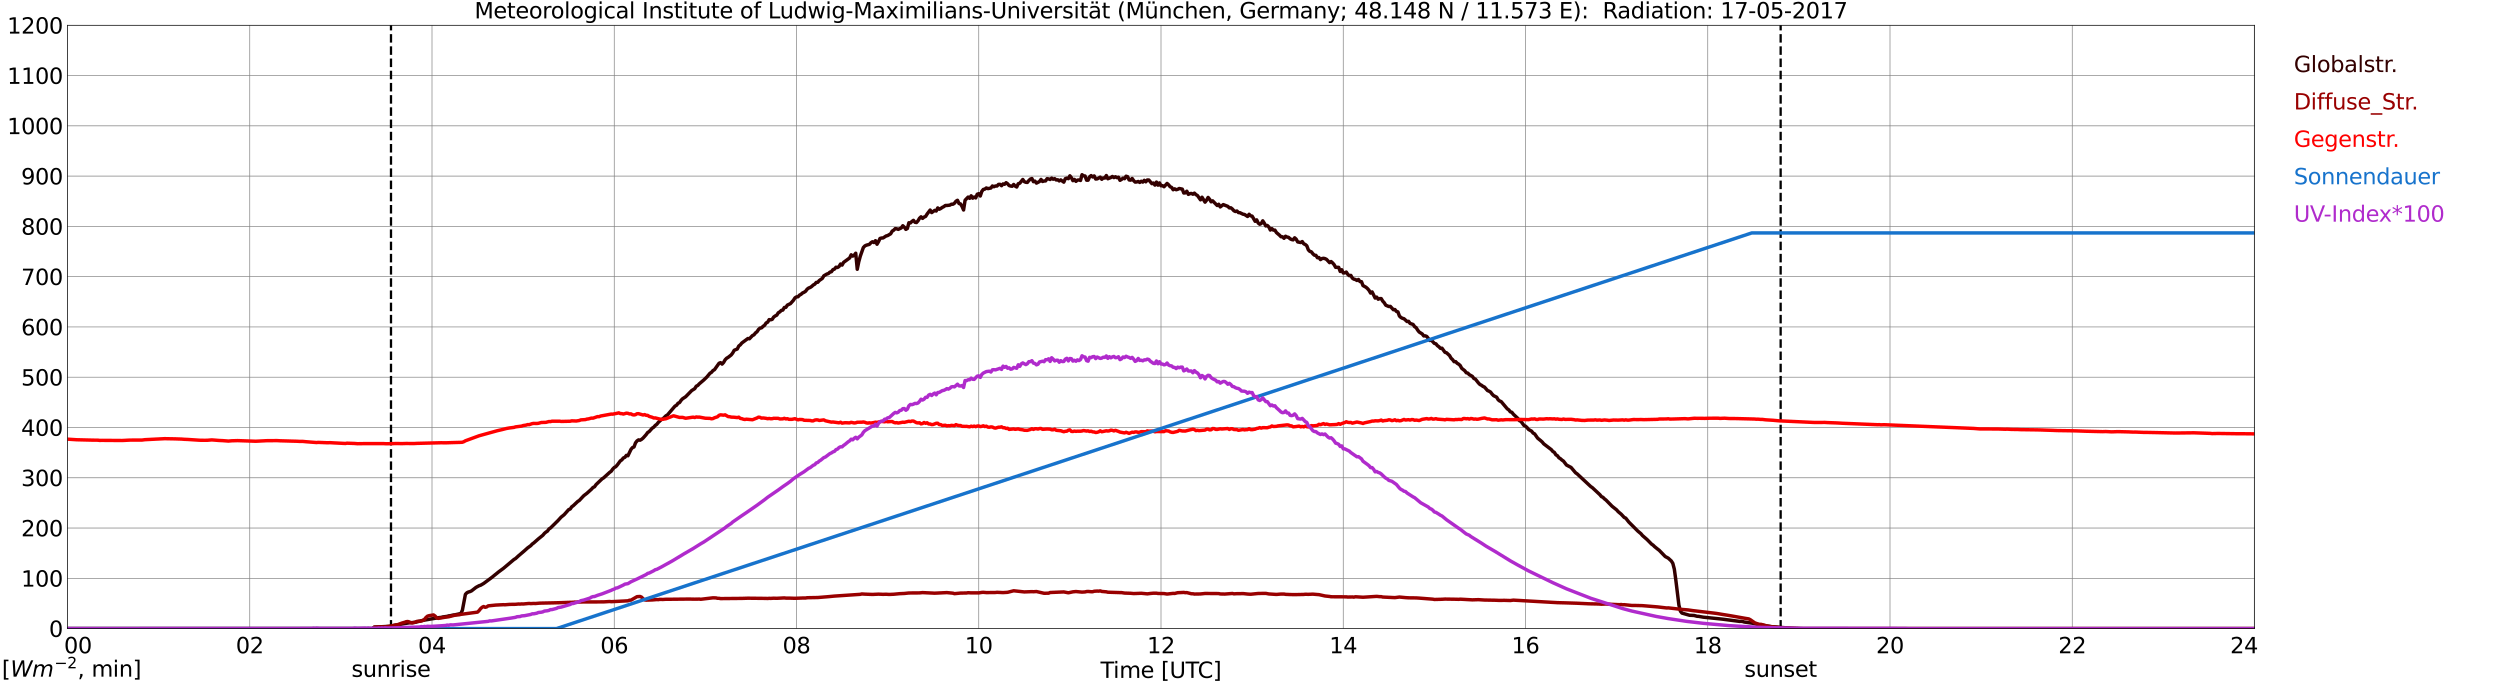 <?xml version="1.0" encoding="utf-8" standalone="no"?>
<!DOCTYPE svg PUBLIC "-//W3C//DTD SVG 1.1//EN"
  "http://www.w3.org/Graphics/SVG/1.1/DTD/svg11.dtd">
<svg xmlns:xlink="http://www.w3.org/1999/xlink" width="1085.4pt" height="296.64pt" viewBox="0 0 1085.4 296.64" xmlns="http://www.w3.org/2000/svg" version="1.1">
 <defs>
  <style type="text/css">*{stroke-linejoin: round; stroke-linecap: butt}</style>
 </defs>
 <g id="figure_1">
  <g id="patch_1">
   <path d="M 0 296.64 
L 1085.4 296.64 
L 1085.4 0 
L 0 0 
z
" style="fill: #ffffff"/>
  </g>
  <g id="axes_1">
   <g id="patch_2">
    <path d="M 29.306 272.909 
L 978.814 272.909 
L 978.814 10.976 
L 29.306 10.976 
z
" style="fill: #ffffff"/>
   </g>
   <g id="patch_3">
    <path d="M 978.814 272.909 
L 978.814 272.909 
L 978.814 10.976 
L 978.814 10.976 
z
" clip-path="url(#p83a13c8c2f)" style="fill: #d3d3d3; opacity: 0.25; stroke: #d3d3d3; stroke-linejoin: miter"/>
   </g>
   <g id="matplotlib.axis_1">
    <g id="xtick_1">
     <g id="line2d_1">
      <path d="M 29.306 272.909 
L 29.306 10.976 
" clip-path="url(#p83a13c8c2f)" style="fill: none; stroke: #808080; stroke-width: 0.3; stroke-linecap: square"/>
     </g>
     <g id="line2d_2"/>
     <g id="text_1">
      <!--    00 -->
      <g transform="translate(18.733 283.627) scale(0.095 -0.095)">
       <defs>
        <path id="DejaVuSans-20" transform="scale(0.016)"/>
        <path id="DejaVuSans-30" d="M 2034 4250 
Q 1547 4250 1301 3770 
Q 1056 3291 1056 2328 
Q 1056 1369 1301 889 
Q 1547 409 2034 409 
Q 2525 409 2770 889 
Q 3016 1369 3016 2328 
Q 3016 3291 2770 3770 
Q 2525 4250 2034 4250 
z
M 2034 4750 
Q 2819 4750 3233 4129 
Q 3647 3509 3647 2328 
Q 3647 1150 3233 529 
Q 2819 -91 2034 -91 
Q 1250 -91 836 529 
Q 422 1150 422 2328 
Q 422 3509 836 4129 
Q 1250 4750 2034 4750 
z
" transform="scale(0.016)"/>
       </defs>
       <use xlink:href="#DejaVuSans-20"/>
       <use xlink:href="#DejaVuSans-20" transform="translate(31.787 0)"/>
       <use xlink:href="#DejaVuSans-20" transform="translate(63.574 0)"/>
       <use xlink:href="#DejaVuSans-30" transform="translate(95.361 0)"/>
       <use xlink:href="#DejaVuSans-30" transform="translate(158.984 0)"/>
      </g>
     </g>
    </g>
    <g id="xtick_2">
     <g id="line2d_3">
      <path d="M 108.431 272.909 
L 108.431 10.976 
" clip-path="url(#p83a13c8c2f)" style="fill: none; stroke: #808080; stroke-width: 0.3; stroke-linecap: square"/>
     </g>
     <g id="line2d_4"/>
     <g id="text_2">
      <!-- 02 -->
      <g transform="translate(102.387 283.627) scale(0.095 -0.095)">
       <defs>
        <path id="DejaVuSans-32" d="M 1228 531 
L 3431 531 
L 3431 0 
L 469 0 
L 469 531 
Q 828 903 1448 1529 
Q 2069 2156 2228 2338 
Q 2531 2678 2651 2914 
Q 2772 3150 2772 3378 
Q 2772 3750 2511 3984 
Q 2250 4219 1831 4219 
Q 1534 4219 1204 4116 
Q 875 4013 500 3803 
L 500 4441 
Q 881 4594 1212 4672 
Q 1544 4750 1819 4750 
Q 2544 4750 2975 4387 
Q 3406 4025 3406 3419 
Q 3406 3131 3298 2873 
Q 3191 2616 2906 2266 
Q 2828 2175 2409 1742 
Q 1991 1309 1228 531 
z
" transform="scale(0.016)"/>
       </defs>
       <use xlink:href="#DejaVuSans-30"/>
       <use xlink:href="#DejaVuSans-32" transform="translate(63.623 0)"/>
      </g>
     </g>
    </g>
    <g id="xtick_3">
     <g id="line2d_5">
      <path d="M 187.557 272.909 
L 187.557 10.976 
" clip-path="url(#p83a13c8c2f)" style="fill: none; stroke: #808080; stroke-width: 0.3; stroke-linecap: square"/>
     </g>
     <g id="line2d_6"/>
     <g id="text_3">
      <!-- 04 -->
      <g transform="translate(181.513 283.627) scale(0.095 -0.095)">
       <defs>
        <path id="DejaVuSans-34" d="M 2419 4116 
L 825 1625 
L 2419 1625 
L 2419 4116 
z
M 2253 4666 
L 3047 4666 
L 3047 1625 
L 3713 1625 
L 3713 1100 
L 3047 1100 
L 3047 0 
L 2419 0 
L 2419 1100 
L 313 1100 
L 313 1709 
L 2253 4666 
z
" transform="scale(0.016)"/>
       </defs>
       <use xlink:href="#DejaVuSans-30"/>
       <use xlink:href="#DejaVuSans-34" transform="translate(63.623 0)"/>
      </g>
     </g>
    </g>
    <g id="xtick_4">
     <g id="line2d_7">
      <path d="M 266.683 272.909 
L 266.683 10.976 
" clip-path="url(#p83a13c8c2f)" style="fill: none; stroke: #808080; stroke-width: 0.3; stroke-linecap: square"/>
     </g>
     <g id="line2d_8"/>
     <g id="text_4">
      <!-- 06 -->
      <g transform="translate(260.638 283.627) scale(0.095 -0.095)">
       <defs>
        <path id="DejaVuSans-36" d="M 2113 2584 
Q 1688 2584 1439 2293 
Q 1191 2003 1191 1497 
Q 1191 994 1439 701 
Q 1688 409 2113 409 
Q 2538 409 2786 701 
Q 3034 994 3034 1497 
Q 3034 2003 2786 2293 
Q 2538 2584 2113 2584 
z
M 3366 4563 
L 3366 3988 
Q 3128 4100 2886 4159 
Q 2644 4219 2406 4219 
Q 1781 4219 1451 3797 
Q 1122 3375 1075 2522 
Q 1259 2794 1537 2939 
Q 1816 3084 2150 3084 
Q 2853 3084 3261 2657 
Q 3669 2231 3669 1497 
Q 3669 778 3244 343 
Q 2819 -91 2113 -91 
Q 1303 -91 875 529 
Q 447 1150 447 2328 
Q 447 3434 972 4092 
Q 1497 4750 2381 4750 
Q 2619 4750 2861 4703 
Q 3103 4656 3366 4563 
z
" transform="scale(0.016)"/>
       </defs>
       <use xlink:href="#DejaVuSans-30"/>
       <use xlink:href="#DejaVuSans-36" transform="translate(63.623 0)"/>
      </g>
     </g>
    </g>
    <g id="xtick_5">
     <g id="line2d_9">
      <path d="M 345.808 272.909 
L 345.808 10.976 
" clip-path="url(#p83a13c8c2f)" style="fill: none; stroke: #808080; stroke-width: 0.3; stroke-linecap: square"/>
     </g>
     <g id="line2d_10"/>
     <g id="text_5">
      <!-- 08 -->
      <g transform="translate(339.764 283.627) scale(0.095 -0.095)">
       <defs>
        <path id="DejaVuSans-38" d="M 2034 2216 
Q 1584 2216 1326 1975 
Q 1069 1734 1069 1313 
Q 1069 891 1326 650 
Q 1584 409 2034 409 
Q 2484 409 2743 651 
Q 3003 894 3003 1313 
Q 3003 1734 2745 1975 
Q 2488 2216 2034 2216 
z
M 1403 2484 
Q 997 2584 770 2862 
Q 544 3141 544 3541 
Q 544 4100 942 4425 
Q 1341 4750 2034 4750 
Q 2731 4750 3128 4425 
Q 3525 4100 3525 3541 
Q 3525 3141 3298 2862 
Q 3072 2584 2669 2484 
Q 3125 2378 3379 2068 
Q 3634 1759 3634 1313 
Q 3634 634 3220 271 
Q 2806 -91 2034 -91 
Q 1263 -91 848 271 
Q 434 634 434 1313 
Q 434 1759 690 2068 
Q 947 2378 1403 2484 
z
M 1172 3481 
Q 1172 3119 1398 2916 
Q 1625 2713 2034 2713 
Q 2441 2713 2670 2916 
Q 2900 3119 2900 3481 
Q 2900 3844 2670 4047 
Q 2441 4250 2034 4250 
Q 1625 4250 1398 4047 
Q 1172 3844 1172 3481 
z
" transform="scale(0.016)"/>
       </defs>
       <use xlink:href="#DejaVuSans-30"/>
       <use xlink:href="#DejaVuSans-38" transform="translate(63.623 0)"/>
      </g>
     </g>
    </g>
    <g id="xtick_6">
     <g id="line2d_11">
      <path d="M 424.934 272.909 
L 424.934 10.976 
" clip-path="url(#p83a13c8c2f)" style="fill: none; stroke: #808080; stroke-width: 0.3; stroke-linecap: square"/>
     </g>
     <g id="line2d_12"/>
     <g id="text_6">
      <!-- 10 -->
      <g transform="translate(418.89 283.627) scale(0.095 -0.095)">
       <defs>
        <path id="DejaVuSans-31" d="M 794 531 
L 1825 531 
L 1825 4091 
L 703 3866 
L 703 4441 
L 1819 4666 
L 2450 4666 
L 2450 531 
L 3481 531 
L 3481 0 
L 794 0 
L 794 531 
z
" transform="scale(0.016)"/>
       </defs>
       <use xlink:href="#DejaVuSans-31"/>
       <use xlink:href="#DejaVuSans-30" transform="translate(63.623 0)"/>
      </g>
     </g>
    </g>
    <g id="xtick_7">
     <g id="line2d_13">
      <path d="M 504.06 272.909 
L 504.06 10.976 
" clip-path="url(#p83a13c8c2f)" style="fill: none; stroke: #808080; stroke-width: 0.3; stroke-linecap: square"/>
     </g>
     <g id="line2d_14"/>
     <g id="text_7">
      <!-- 12 -->
      <g transform="translate(498.015 283.627) scale(0.095 -0.095)">
       <use xlink:href="#DejaVuSans-31"/>
       <use xlink:href="#DejaVuSans-32" transform="translate(63.623 0)"/>
      </g>
     </g>
    </g>
    <g id="xtick_8">
     <g id="line2d_15">
      <path d="M 583.185 272.909 
L 583.185 10.976 
" clip-path="url(#p83a13c8c2f)" style="fill: none; stroke: #808080; stroke-width: 0.3; stroke-linecap: square"/>
     </g>
     <g id="line2d_16"/>
     <g id="text_8">
      <!-- 14 -->
      <g transform="translate(577.141 283.627) scale(0.095 -0.095)">
       <use xlink:href="#DejaVuSans-31"/>
       <use xlink:href="#DejaVuSans-34" transform="translate(63.623 0)"/>
      </g>
     </g>
    </g>
    <g id="xtick_9">
     <g id="line2d_17">
      <path d="M 662.311 272.909 
L 662.311 10.976 
" clip-path="url(#p83a13c8c2f)" style="fill: none; stroke: #808080; stroke-width: 0.3; stroke-linecap: square"/>
     </g>
     <g id="line2d_18"/>
     <g id="text_9">
      <!-- 16 -->
      <g transform="translate(656.267 283.627) scale(0.095 -0.095)">
       <use xlink:href="#DejaVuSans-31"/>
       <use xlink:href="#DejaVuSans-36" transform="translate(63.623 0)"/>
      </g>
     </g>
    </g>
    <g id="xtick_10">
     <g id="line2d_19">
      <path d="M 741.437 272.909 
L 741.437 10.976 
" clip-path="url(#p83a13c8c2f)" style="fill: none; stroke: #808080; stroke-width: 0.3; stroke-linecap: square"/>
     </g>
     <g id="line2d_20"/>
     <g id="text_10">
      <!-- 18 -->
      <g transform="translate(735.392 283.627) scale(0.095 -0.095)">
       <use xlink:href="#DejaVuSans-31"/>
       <use xlink:href="#DejaVuSans-38" transform="translate(63.623 0)"/>
      </g>
     </g>
    </g>
    <g id="xtick_11">
     <g id="line2d_21">
      <path d="M 820.562 272.909 
L 820.562 10.976 
" clip-path="url(#p83a13c8c2f)" style="fill: none; stroke: #808080; stroke-width: 0.3; stroke-linecap: square"/>
     </g>
     <g id="line2d_22"/>
     <g id="text_11">
      <!-- 20 -->
      <g transform="translate(814.518 283.627) scale(0.095 -0.095)">
       <use xlink:href="#DejaVuSans-32"/>
       <use xlink:href="#DejaVuSans-30" transform="translate(63.623 0)"/>
      </g>
     </g>
    </g>
    <g id="xtick_12">
     <g id="line2d_23">
      <path d="M 899.688 272.909 
L 899.688 10.976 
" clip-path="url(#p83a13c8c2f)" style="fill: none; stroke: #808080; stroke-width: 0.3; stroke-linecap: square"/>
     </g>
     <g id="line2d_24"/>
     <g id="text_12">
      <!-- 22 -->
      <g transform="translate(893.644 283.627) scale(0.095 -0.095)">
       <use xlink:href="#DejaVuSans-32"/>
       <use xlink:href="#DejaVuSans-32" transform="translate(63.623 0)"/>
      </g>
     </g>
    </g>
    <g id="xtick_13">
     <g id="line2d_25">
      <path d="M 978.814 272.909 
L 978.814 10.976 
" clip-path="url(#p83a13c8c2f)" style="fill: none; stroke: #808080; stroke-width: 0.3; stroke-linecap: square"/>
     </g>
     <g id="line2d_26"/>
     <g id="text_13">
      <!-- 24    -->
      <g transform="translate(968.241 283.627) scale(0.095 -0.095)">
       <use xlink:href="#DejaVuSans-32"/>
       <use xlink:href="#DejaVuSans-34" transform="translate(63.623 0)"/>
       <use xlink:href="#DejaVuSans-20" transform="translate(127.246 0)"/>
       <use xlink:href="#DejaVuSans-20" transform="translate(159.033 0)"/>
       <use xlink:href="#DejaVuSans-20" transform="translate(190.82 0)"/>
      </g>
     </g>
    </g>
    <g id="text_14">
     <!-- Time [UTC] -->
     <g transform="translate(477.806 294.322) scale(0.095 -0.095)">
      <defs>
       <path id="DejaVuSans-54" d="M -19 4666 
L 3928 4666 
L 3928 4134 
L 2272 4134 
L 2272 0 
L 1638 0 
L 1638 4134 
L -19 4134 
L -19 4666 
z
" transform="scale(0.016)"/>
       <path id="DejaVuSans-69" d="M 603 3500 
L 1178 3500 
L 1178 0 
L 603 0 
L 603 3500 
z
M 603 4863 
L 1178 4863 
L 1178 4134 
L 603 4134 
L 603 4863 
z
" transform="scale(0.016)"/>
       <path id="DejaVuSans-6d" d="M 3328 2828 
Q 3544 3216 3844 3400 
Q 4144 3584 4550 3584 
Q 5097 3584 5394 3201 
Q 5691 2819 5691 2113 
L 5691 0 
L 5113 0 
L 5113 2094 
Q 5113 2597 4934 2840 
Q 4756 3084 4391 3084 
Q 3944 3084 3684 2787 
Q 3425 2491 3425 1978 
L 3425 0 
L 2847 0 
L 2847 2094 
Q 2847 2600 2669 2842 
Q 2491 3084 2119 3084 
Q 1678 3084 1418 2786 
Q 1159 2488 1159 1978 
L 1159 0 
L 581 0 
L 581 3500 
L 1159 3500 
L 1159 2956 
Q 1356 3278 1631 3431 
Q 1906 3584 2284 3584 
Q 2666 3584 2933 3390 
Q 3200 3197 3328 2828 
z
" transform="scale(0.016)"/>
       <path id="DejaVuSans-65" d="M 3597 1894 
L 3597 1613 
L 953 1613 
Q 991 1019 1311 708 
Q 1631 397 2203 397 
Q 2534 397 2845 478 
Q 3156 559 3463 722 
L 3463 178 
Q 3153 47 2828 -22 
Q 2503 -91 2169 -91 
Q 1331 -91 842 396 
Q 353 884 353 1716 
Q 353 2575 817 3079 
Q 1281 3584 2069 3584 
Q 2775 3584 3186 3129 
Q 3597 2675 3597 1894 
z
M 3022 2063 
Q 3016 2534 2758 2815 
Q 2500 3097 2075 3097 
Q 1594 3097 1305 2825 
Q 1016 2553 972 2059 
L 3022 2063 
z
" transform="scale(0.016)"/>
       <path id="DejaVuSans-5b" d="M 550 4863 
L 1875 4863 
L 1875 4416 
L 1125 4416 
L 1125 -397 
L 1875 -397 
L 1875 -844 
L 550 -844 
L 550 4863 
z
" transform="scale(0.016)"/>
       <path id="DejaVuSans-55" d="M 556 4666 
L 1191 4666 
L 1191 1831 
Q 1191 1081 1462 751 
Q 1734 422 2344 422 
Q 2950 422 3222 751 
Q 3494 1081 3494 1831 
L 3494 4666 
L 4128 4666 
L 4128 1753 
Q 4128 841 3676 375 
Q 3225 -91 2344 -91 
Q 1459 -91 1007 375 
Q 556 841 556 1753 
L 556 4666 
z
" transform="scale(0.016)"/>
       <path id="DejaVuSans-43" d="M 4122 4306 
L 4122 3641 
Q 3803 3938 3442 4084 
Q 3081 4231 2675 4231 
Q 1875 4231 1450 3742 
Q 1025 3253 1025 2328 
Q 1025 1406 1450 917 
Q 1875 428 2675 428 
Q 3081 428 3442 575 
Q 3803 722 4122 1019 
L 4122 359 
Q 3791 134 3420 21 
Q 3050 -91 2638 -91 
Q 1578 -91 968 557 
Q 359 1206 359 2328 
Q 359 3453 968 4101 
Q 1578 4750 2638 4750 
Q 3056 4750 3426 4639 
Q 3797 4528 4122 4306 
z
" transform="scale(0.016)"/>
       <path id="DejaVuSans-5d" d="M 1947 4863 
L 1947 -844 
L 622 -844 
L 622 -397 
L 1369 -397 
L 1369 4416 
L 622 4416 
L 622 4863 
L 1947 4863 
z
" transform="scale(0.016)"/>
      </defs>
      <use xlink:href="#DejaVuSans-54"/>
      <use xlink:href="#DejaVuSans-69" transform="translate(57.959 0)"/>
      <use xlink:href="#DejaVuSans-6d" transform="translate(85.742 0)"/>
      <use xlink:href="#DejaVuSans-65" transform="translate(183.154 0)"/>
      <use xlink:href="#DejaVuSans-20" transform="translate(244.678 0)"/>
      <use xlink:href="#DejaVuSans-5b" transform="translate(276.465 0)"/>
      <use xlink:href="#DejaVuSans-55" transform="translate(315.479 0)"/>
      <use xlink:href="#DejaVuSans-54" transform="translate(388.672 0)"/>
      <use xlink:href="#DejaVuSans-43" transform="translate(443.881 0)"/>
      <use xlink:href="#DejaVuSans-5d" transform="translate(513.705 0)"/>
     </g>
    </g>
   </g>
   <g id="matplotlib.axis_2">
    <g id="ytick_1">
     <g id="line2d_27">
      <path d="M 29.306 272.909 
L 978.814 272.909 
" clip-path="url(#p83a13c8c2f)" style="fill: none; stroke: #808080; stroke-width: 0.3; stroke-linecap: square"/>
     </g>
     <g id="line2d_28"/>
     <g id="text_15">
      <!-- 0 -->
      <g transform="translate(21.261 276.518) scale(0.095 -0.095)">
       <use xlink:href="#DejaVuSans-30"/>
      </g>
     </g>
    </g>
    <g id="ytick_2">
     <g id="line2d_29">
      <path d="M 29.306 251.081 
L 978.814 251.081 
" clip-path="url(#p83a13c8c2f)" style="fill: none; stroke: #808080; stroke-width: 0.3; stroke-linecap: square"/>
     </g>
     <g id="line2d_30"/>
     <g id="text_16">
      <!-- 100 -->
      <g transform="translate(9.173 254.69) scale(0.095 -0.095)">
       <use xlink:href="#DejaVuSans-31"/>
       <use xlink:href="#DejaVuSans-30" transform="translate(63.623 0)"/>
       <use xlink:href="#DejaVuSans-30" transform="translate(127.246 0)"/>
      </g>
     </g>
    </g>
    <g id="ytick_3">
     <g id="line2d_31">
      <path d="M 29.306 229.253 
L 978.814 229.253 
" clip-path="url(#p83a13c8c2f)" style="fill: none; stroke: #808080; stroke-width: 0.3; stroke-linecap: square"/>
     </g>
     <g id="line2d_32"/>
     <g id="text_17">
      <!-- 200 -->
      <g transform="translate(9.173 232.863) scale(0.095 -0.095)">
       <use xlink:href="#DejaVuSans-32"/>
       <use xlink:href="#DejaVuSans-30" transform="translate(63.623 0)"/>
       <use xlink:href="#DejaVuSans-30" transform="translate(127.246 0)"/>
      </g>
     </g>
    </g>
    <g id="ytick_4">
     <g id="line2d_33">
      <path d="M 29.306 207.426 
L 978.814 207.426 
" clip-path="url(#p83a13c8c2f)" style="fill: none; stroke: #808080; stroke-width: 0.3; stroke-linecap: square"/>
     </g>
     <g id="line2d_34"/>
     <g id="text_18">
      <!-- 300 -->
      <g transform="translate(9.173 211.035) scale(0.095 -0.095)">
       <defs>
        <path id="DejaVuSans-33" d="M 2597 2516 
Q 3050 2419 3304 2112 
Q 3559 1806 3559 1356 
Q 3559 666 3084 287 
Q 2609 -91 1734 -91 
Q 1441 -91 1130 -33 
Q 819 25 488 141 
L 488 750 
Q 750 597 1062 519 
Q 1375 441 1716 441 
Q 2309 441 2620 675 
Q 2931 909 2931 1356 
Q 2931 1769 2642 2001 
Q 2353 2234 1838 2234 
L 1294 2234 
L 1294 2753 
L 1863 2753 
Q 2328 2753 2575 2939 
Q 2822 3125 2822 3475 
Q 2822 3834 2567 4026 
Q 2313 4219 1838 4219 
Q 1578 4219 1281 4162 
Q 984 4106 628 3988 
L 628 4550 
Q 988 4650 1302 4700 
Q 1616 4750 1894 4750 
Q 2613 4750 3031 4423 
Q 3450 4097 3450 3541 
Q 3450 3153 3228 2886 
Q 3006 2619 2597 2516 
z
" transform="scale(0.016)"/>
       </defs>
       <use xlink:href="#DejaVuSans-33"/>
       <use xlink:href="#DejaVuSans-30" transform="translate(63.623 0)"/>
       <use xlink:href="#DejaVuSans-30" transform="translate(127.246 0)"/>
      </g>
     </g>
    </g>
    <g id="ytick_5">
     <g id="line2d_35">
      <path d="M 29.306 185.598 
L 978.814 185.598 
" clip-path="url(#p83a13c8c2f)" style="fill: none; stroke: #808080; stroke-width: 0.3; stroke-linecap: square"/>
     </g>
     <g id="line2d_36"/>
     <g id="text_19">
      <!-- 400 -->
      <g transform="translate(9.173 189.207) scale(0.095 -0.095)">
       <use xlink:href="#DejaVuSans-34"/>
       <use xlink:href="#DejaVuSans-30" transform="translate(63.623 0)"/>
       <use xlink:href="#DejaVuSans-30" transform="translate(127.246 0)"/>
      </g>
     </g>
    </g>
    <g id="ytick_6">
     <g id="line2d_37">
      <path d="M 29.306 163.77 
L 978.814 163.77 
" clip-path="url(#p83a13c8c2f)" style="fill: none; stroke: #808080; stroke-width: 0.3; stroke-linecap: square"/>
     </g>
     <g id="line2d_38"/>
     <g id="text_20">
      <!-- 500 -->
      <g transform="translate(9.173 167.379) scale(0.095 -0.095)">
       <defs>
        <path id="DejaVuSans-35" d="M 691 4666 
L 3169 4666 
L 3169 4134 
L 1269 4134 
L 1269 2991 
Q 1406 3038 1543 3061 
Q 1681 3084 1819 3084 
Q 2600 3084 3056 2656 
Q 3513 2228 3513 1497 
Q 3513 744 3044 326 
Q 2575 -91 1722 -91 
Q 1428 -91 1123 -41 
Q 819 9 494 109 
L 494 744 
Q 775 591 1075 516 
Q 1375 441 1709 441 
Q 2250 441 2565 725 
Q 2881 1009 2881 1497 
Q 2881 1984 2565 2268 
Q 2250 2553 1709 2553 
Q 1456 2553 1204 2497 
Q 953 2441 691 2322 
L 691 4666 
z
" transform="scale(0.016)"/>
       </defs>
       <use xlink:href="#DejaVuSans-35"/>
       <use xlink:href="#DejaVuSans-30" transform="translate(63.623 0)"/>
       <use xlink:href="#DejaVuSans-30" transform="translate(127.246 0)"/>
      </g>
     </g>
    </g>
    <g id="ytick_7">
     <g id="line2d_39">
      <path d="M 29.306 141.942 
L 978.814 141.942 
" clip-path="url(#p83a13c8c2f)" style="fill: none; stroke: #808080; stroke-width: 0.3; stroke-linecap: square"/>
     </g>
     <g id="line2d_40"/>
     <g id="text_21">
      <!-- 600 -->
      <g transform="translate(9.173 145.551) scale(0.095 -0.095)">
       <use xlink:href="#DejaVuSans-36"/>
       <use xlink:href="#DejaVuSans-30" transform="translate(63.623 0)"/>
       <use xlink:href="#DejaVuSans-30" transform="translate(127.246 0)"/>
      </g>
     </g>
    </g>
    <g id="ytick_8">
     <g id="line2d_41">
      <path d="M 29.306 120.114 
L 978.814 120.114 
" clip-path="url(#p83a13c8c2f)" style="fill: none; stroke: #808080; stroke-width: 0.3; stroke-linecap: square"/>
     </g>
     <g id="line2d_42"/>
     <g id="text_22">
      <!-- 700 -->
      <g transform="translate(9.173 123.724) scale(0.095 -0.095)">
       <defs>
        <path id="DejaVuSans-37" d="M 525 4666 
L 3525 4666 
L 3525 4397 
L 1831 0 
L 1172 0 
L 2766 4134 
L 525 4134 
L 525 4666 
z
" transform="scale(0.016)"/>
       </defs>
       <use xlink:href="#DejaVuSans-37"/>
       <use xlink:href="#DejaVuSans-30" transform="translate(63.623 0)"/>
       <use xlink:href="#DejaVuSans-30" transform="translate(127.246 0)"/>
      </g>
     </g>
    </g>
    <g id="ytick_9">
     <g id="line2d_43">
      <path d="M 29.306 98.287 
L 978.814 98.287 
" clip-path="url(#p83a13c8c2f)" style="fill: none; stroke: #808080; stroke-width: 0.3; stroke-linecap: square"/>
     </g>
     <g id="line2d_44"/>
     <g id="text_23">
      <!-- 800 -->
      <g transform="translate(9.173 101.896) scale(0.095 -0.095)">
       <use xlink:href="#DejaVuSans-38"/>
       <use xlink:href="#DejaVuSans-30" transform="translate(63.623 0)"/>
       <use xlink:href="#DejaVuSans-30" transform="translate(127.246 0)"/>
      </g>
     </g>
    </g>
    <g id="ytick_10">
     <g id="line2d_45">
      <path d="M 29.306 76.459 
L 978.814 76.459 
" clip-path="url(#p83a13c8c2f)" style="fill: none; stroke: #808080; stroke-width: 0.3; stroke-linecap: square"/>
     </g>
     <g id="line2d_46"/>
     <g id="text_24">
      <!-- 900 -->
      <g transform="translate(9.173 80.068) scale(0.095 -0.095)">
       <defs>
        <path id="DejaVuSans-39" d="M 703 97 
L 703 672 
Q 941 559 1184 500 
Q 1428 441 1663 441 
Q 2288 441 2617 861 
Q 2947 1281 2994 2138 
Q 2813 1869 2534 1725 
Q 2256 1581 1919 1581 
Q 1219 1581 811 2004 
Q 403 2428 403 3163 
Q 403 3881 828 4315 
Q 1253 4750 1959 4750 
Q 2769 4750 3195 4129 
Q 3622 3509 3622 2328 
Q 3622 1225 3098 567 
Q 2575 -91 1691 -91 
Q 1453 -91 1209 -44 
Q 966 3 703 97 
z
M 1959 2075 
Q 2384 2075 2632 2365 
Q 2881 2656 2881 3163 
Q 2881 3666 2632 3958 
Q 2384 4250 1959 4250 
Q 1534 4250 1286 3958 
Q 1038 3666 1038 3163 
Q 1038 2656 1286 2365 
Q 1534 2075 1959 2075 
z
" transform="scale(0.016)"/>
       </defs>
       <use xlink:href="#DejaVuSans-39"/>
       <use xlink:href="#DejaVuSans-30" transform="translate(63.623 0)"/>
       <use xlink:href="#DejaVuSans-30" transform="translate(127.246 0)"/>
      </g>
     </g>
    </g>
    <g id="ytick_11">
     <g id="line2d_47">
      <path d="M 29.306 54.631 
L 978.814 54.631 
" clip-path="url(#p83a13c8c2f)" style="fill: none; stroke: #808080; stroke-width: 0.3; stroke-linecap: square"/>
     </g>
     <g id="line2d_48"/>
     <g id="text_25">
      <!-- 1000 -->
      <g transform="translate(3.128 58.24) scale(0.095 -0.095)">
       <use xlink:href="#DejaVuSans-31"/>
       <use xlink:href="#DejaVuSans-30" transform="translate(63.623 0)"/>
       <use xlink:href="#DejaVuSans-30" transform="translate(127.246 0)"/>
       <use xlink:href="#DejaVuSans-30" transform="translate(190.869 0)"/>
      </g>
     </g>
    </g>
    <g id="ytick_12">
     <g id="line2d_49">
      <path d="M 29.306 32.803 
L 978.814 32.803 
" clip-path="url(#p83a13c8c2f)" style="fill: none; stroke: #808080; stroke-width: 0.3; stroke-linecap: square"/>
     </g>
     <g id="line2d_50"/>
     <g id="text_26">
      <!-- 1100 -->
      <g transform="translate(3.128 36.413) scale(0.095 -0.095)">
       <use xlink:href="#DejaVuSans-31"/>
       <use xlink:href="#DejaVuSans-31" transform="translate(63.623 0)"/>
       <use xlink:href="#DejaVuSans-30" transform="translate(127.246 0)"/>
       <use xlink:href="#DejaVuSans-30" transform="translate(190.869 0)"/>
      </g>
     </g>
    </g>
    <g id="ytick_13">
     <g id="line2d_51">
      <path d="M 29.306 10.976 
L 978.814 10.976 
" clip-path="url(#p83a13c8c2f)" style="fill: none; stroke: #808080; stroke-width: 0.3; stroke-linecap: square"/>
     </g>
     <g id="line2d_52"/>
     <g id="text_27">
      <!-- 1200 -->
      <g transform="translate(3.128 14.585) scale(0.095 -0.095)">
       <use xlink:href="#DejaVuSans-31"/>
       <use xlink:href="#DejaVuSans-32" transform="translate(63.623 0)"/>
       <use xlink:href="#DejaVuSans-30" transform="translate(127.246 0)"/>
       <use xlink:href="#DejaVuSans-30" transform="translate(190.869 0)"/>
      </g>
     </g>
    </g>
   </g>
   <g id="line2d_53">
    <path d="M 169.754 272.909 
L 169.754 10.976 
" clip-path="url(#p83a13c8c2f)" style="fill: none; stroke-dasharray: 3.7,1.6; stroke-dashoffset: 0; stroke: #000000"/>
   </g>
   <g id="line2d_54">
    <path d="M 773.087 272.909 
L 773.087 10.976 
" clip-path="url(#p83a13c8c2f)" style="fill: none; stroke-dasharray: 3.7,1.6; stroke-dashoffset: 0; stroke: #000000"/>
   </g>
   <g id="line2d_55">
    <path d="M 29.306 272.909 
L 161.841 272.909 
L 162.501 272.276 
L 169.094 271.92 
L 171.732 271.387 
L 175.029 270.855 
L 177.666 270.41 
L 179.645 270.233 
L 180.304 270.174 
L 183.601 269.344 
L 190.854 268.1 
L 191.513 268.07 
L 192.173 267.862 
L 194.151 267.596 
L 194.81 267.389 
L 195.47 267.33 
L 196.788 267.004 
L 197.448 266.945 
L 198.767 266.649 
L 200.085 266.352 
L 200.745 264.961 
L 202.063 258.029 
L 202.723 257.348 
L 203.382 257.023 
L 204.042 256.846 
L 204.701 256.549 
L 206.679 255.008 
L 207.998 254.298 
L 208.657 254.091 
L 209.976 253.321 
L 213.273 250.891 
L 216.57 248.226 
L 218.548 246.774 
L 223.164 242.896 
L 223.823 242.511 
L 225.142 241.296 
L 227.779 239.045 
L 229.098 237.86 
L 230.417 236.913 
L 231.076 236.201 
L 231.736 235.727 
L 233.714 233.981 
L 235.692 232.381 
L 236.351 231.582 
L 237.011 231.019 
L 237.67 230.604 
L 238.329 229.657 
L 238.989 229.242 
L 242.286 225.983 
L 243.604 224.532 
L 244.923 223.467 
L 246.242 221.987 
L 246.901 221.245 
L 247.561 221.009 
L 248.22 220.031 
L 248.88 219.557 
L 250.858 217.691 
L 251.517 217.276 
L 252.836 215.855 
L 253.495 215.174 
L 254.814 214.168 
L 256.792 212.389 
L 257.451 211.649 
L 258.111 211.352 
L 258.77 210.405 
L 260.748 208.51 
L 261.408 207.888 
L 262.067 207.474 
L 264.705 205.075 
L 265.364 204.601 
L 266.023 203.654 
L 266.683 202.973 
L 267.342 202.617 
L 268.002 201.877 
L 269.32 200.098 
L 269.98 199.655 
L 270.639 198.825 
L 271.298 198.559 
L 271.958 197.699 
L 272.617 197.878 
L 273.936 195.123 
L 274.595 194.324 
L 275.255 194.056 
L 275.914 192.279 
L 276.573 191.421 
L 277.233 190.976 
L 277.892 191.125 
L 278.552 190.74 
L 279.211 190.177 
L 280.53 188.697 
L 281.189 187.778 
L 281.849 187.364 
L 283.167 185.884 
L 283.827 185.469 
L 284.486 184.698 
L 285.145 184.225 
L 285.805 183.395 
L 287.124 182.151 
L 287.783 181.854 
L 289.102 180.551 
L 289.761 180.167 
L 293.058 176.317 
L 293.717 175.961 
L 294.377 175.072 
L 295.036 174.776 
L 295.696 173.8 
L 296.355 173.119 
L 297.674 172.259 
L 299.652 170.244 
L 300.311 169.563 
L 301.63 168.734 
L 302.289 167.668 
L 302.949 167.343 
L 303.608 166.632 
L 305.586 164.944 
L 306.905 163.67 
L 308.224 162.07 
L 308.883 161.657 
L 309.543 160.887 
L 310.202 160.5 
L 312.18 157.717 
L 312.839 157.451 
L 313.499 158.073 
L 314.158 157.361 
L 314.818 156.207 
L 315.477 155.526 
L 316.136 155.139 
L 317.455 154.105 
L 318.114 153.245 
L 318.774 152.059 
L 320.093 151.527 
L 320.752 150.224 
L 321.411 149.719 
L 322.071 148.921 
L 324.708 146.967 
L 325.368 147.085 
L 326.686 145.692 
L 327.346 145.367 
L 328.005 144.538 
L 328.665 144.033 
L 329.324 143.027 
L 329.983 142.436 
L 330.643 142.346 
L 331.302 141.665 
L 331.961 141.22 
L 332.621 140.213 
L 333.28 139.888 
L 333.94 138.762 
L 334.599 138.851 
L 335.258 138.644 
L 335.918 137.636 
L 336.577 137.162 
L 337.236 136.837 
L 337.896 135.8 
L 338.555 135.416 
L 339.215 134.763 
L 339.874 134.615 
L 340.533 133.491 
L 341.193 133.432 
L 341.852 132.454 
L 343.171 131.832 
L 344.49 130.352 
L 345.149 129.315 
L 345.808 128.9 
L 346.468 128.841 
L 347.127 128.13 
L 347.787 127.774 
L 348.446 127.182 
L 349.105 126.885 
L 349.765 126.442 
L 350.424 125.552 
L 351.083 125.05 
L 351.743 124.812 
L 352.402 124.369 
L 353.062 123.747 
L 353.721 123.391 
L 354.38 122.62 
L 355.04 122.561 
L 355.699 121.791 
L 357.018 120.874 
L 357.677 119.748 
L 358.996 118.977 
L 359.655 118.77 
L 360.315 118.148 
L 360.974 117.971 
L 361.634 117.052 
L 362.293 116.845 
L 362.952 116.015 
L 363.612 116.135 
L 364.271 115.721 
L 364.93 114.625 
L 365.59 115.098 
L 366.249 113.913 
L 368.887 111.988 
L 369.546 110.626 
L 370.206 111.189 
L 370.865 110.803 
L 371.524 109.945 
L 372.184 116.904 
L 372.843 113.647 
L 373.502 111.248 
L 374.821 107.487 
L 375.481 106.776 
L 376.14 106.45 
L 377.459 106.095 
L 378.118 105.383 
L 378.777 104.968 
L 379.437 105.296 
L 380.096 104.495 
L 380.756 106.036 
L 381.415 104.909 
L 382.074 103.519 
L 382.734 103.34 
L 383.393 103.311 
L 384.712 102.451 
L 385.371 102.275 
L 386.69 101.504 
L 387.349 100.349 
L 388.009 99.935 
L 388.668 99.254 
L 389.328 99.341 
L 389.987 99.579 
L 391.306 98.957 
L 391.965 98.01 
L 392.624 98.632 
L 393.284 99.579 
L 393.943 99.195 
L 394.603 96.706 
L 395.262 96.794 
L 395.921 96.143 
L 396.581 95.67 
L 397.24 96.499 
L 397.899 96.617 
L 398.559 95.877 
L 399.218 94.751 
L 399.878 94.129 
L 400.537 94.81 
L 401.196 94.249 
L 401.856 93.98 
L 402.515 92.915 
L 403.834 91.197 
L 404.493 92.293 
L 405.812 91.345 
L 406.471 91.612 
L 407.131 90.278 
L 407.79 90.841 
L 408.45 90.516 
L 409.109 90.042 
L 409.768 89.717 
L 410.428 89.213 
L 411.087 89.213 
L 412.406 89.064 
L 413.065 88.65 
L 413.725 88.68 
L 414.384 88.235 
L 415.043 87.377 
L 415.703 86.962 
L 416.362 88.353 
L 417.022 88.532 
L 417.681 89.628 
L 418.34 91.167 
L 419 86.932 
L 420.318 85.57 
L 420.978 86.102 
L 421.637 85.007 
L 422.297 86.044 
L 422.956 85.539 
L 423.615 85.926 
L 424.275 84.326 
L 424.934 84.09 
L 425.593 85.096 
L 426.253 83.112 
L 426.912 82.252 
L 427.572 82.104 
L 428.231 81.602 
L 428.89 81.896 
L 430.209 81.63 
L 430.869 80.742 
L 431.528 81.069 
L 432.187 80.742 
L 432.847 80.772 
L 433.506 80.061 
L 434.165 80.032 
L 434.825 80.624 
L 435.484 79.853 
L 436.144 80.002 
L 436.803 79.321 
L 437.462 79.794 
L 438.122 80.565 
L 438.781 80.772 
L 439.44 80.862 
L 440.1 80.091 
L 440.759 80.801 
L 441.419 81.187 
L 442.078 79.766 
L 442.737 79.559 
L 444.056 77.928 
L 444.716 78.877 
L 445.375 79.144 
L 446.034 79.203 
L 446.694 78.373 
L 447.353 77.751 
L 448.012 77.513 
L 448.672 78.877 
L 449.331 78.64 
L 449.991 79.497 
L 451.309 78.816 
L 451.969 77.9 
L 452.628 78.788 
L 453.287 78.581 
L 453.947 78.55 
L 454.606 77.572 
L 455.266 77.692 
L 455.925 77.928 
L 456.584 77.336 
L 457.244 77.81 
L 457.903 77.572 
L 458.563 78.135 
L 459.222 78.048 
L 459.881 78.55 
L 460.541 78.107 
L 461.859 79.083 
L 462.519 77.572 
L 463.178 77.336 
L 463.838 77.572 
L 464.497 76.33 
L 465.156 77.16 
L 465.816 78.432 
L 466.475 77.9 
L 467.134 78.729 
L 467.794 78.194 
L 468.453 78.135 
L 469.113 78.343 
L 469.772 75.857 
L 470.431 76.33 
L 471.091 76.417 
L 471.75 78.225 
L 472.409 78.225 
L 473.069 76.773 
L 473.728 76.241 
L 474.388 76.832 
L 475.047 76.389 
L 475.706 77.721 
L 476.366 77.662 
L 477.685 76.922 
L 478.344 77.841 
L 479.003 77.247 
L 479.663 77.306 
L 480.322 76.21 
L 480.981 77.603 
L 482.3 77.07 
L 482.96 76.625 
L 483.619 77.099 
L 484.278 76.745 
L 484.938 77.129 
L 485.597 76.952 
L 486.256 78.284 
L 486.916 77.9 
L 487.575 77.336 
L 488.235 77.572 
L 488.894 76.507 
L 489.553 76.714 
L 490.213 78.107 
L 490.872 78.225 
L 491.532 77.485 
L 492.191 78.432 
L 492.85 79.054 
L 493.51 78.995 
L 494.169 78.788 
L 494.828 79.203 
L 495.488 78.698 
L 496.147 79.054 
L 496.807 78.284 
L 497.466 78.936 
L 498.125 78.135 
L 498.785 78.166 
L 500.103 79.735 
L 500.763 79.469 
L 501.422 80.357 
L 502.082 79.054 
L 502.741 80.388 
L 503.4 79.41 
L 504.06 80.654 
L 504.719 80.593 
L 505.379 81.069 
L 506.697 79.646 
L 507.357 80.24 
L 508.016 81.069 
L 508.675 81.364 
L 509.335 82.372 
L 509.994 81.986 
L 510.654 82.372 
L 511.313 82.193 
L 511.972 81.837 
L 513.291 82.104 
L 513.95 83.793 
L 514.61 83.734 
L 515.269 83.023 
L 515.929 84.385 
L 516.588 84.09 
L 517.247 83.97 
L 517.907 84.326 
L 518.566 83.852 
L 519.226 84.505 
L 519.885 84.889 
L 521.204 86.755 
L 521.863 85.629 
L 523.182 87.761 
L 523.841 86.904 
L 524.501 85.718 
L 525.16 86.517 
L 525.819 87.613 
L 526.479 87.198 
L 528.457 89.213 
L 529.116 88.68 
L 529.776 89.835 
L 531.094 88.829 
L 533.073 89.597 
L 533.732 90.25 
L 534.391 90.219 
L 535.051 90.752 
L 535.71 91.494 
L 536.369 91.819 
L 537.029 91.612 
L 537.688 92.293 
L 538.348 92.352 
L 539.666 93.004 
L 540.326 93.122 
L 541.644 93.98 
L 542.304 93.033 
L 542.963 93.714 
L 543.623 93.834 
L 544.941 96.084 
L 545.601 95.462 
L 546.26 96.824 
L 546.919 97.357 
L 547.579 97.062 
L 548.238 95.877 
L 548.898 96.883 
L 549.557 98.097 
L 550.216 97.889 
L 550.876 98.542 
L 551.535 99.876 
L 552.195 99.254 
L 552.854 99.904 
L 553.513 99.904 
L 554.173 100.972 
L 555.491 102.096 
L 556.151 102.777 
L 556.81 102.807 
L 557.47 103.458 
L 558.129 102.569 
L 558.788 102.925 
L 559.448 103.043 
L 560.107 103.665 
L 560.766 103.992 
L 561.426 104.139 
L 562.085 103.25 
L 562.745 103.844 
L 563.404 105.029 
L 564.723 105.296 
L 565.382 104.881 
L 566.042 105.857 
L 566.701 106.153 
L 567.36 106.717 
L 568.02 108.463 
L 568.679 109.146 
L 569.338 109.323 
L 569.998 110.181 
L 570.657 110.803 
L 571.317 110.864 
L 571.976 111.899 
L 572.635 111.811 
L 573.295 112.7 
L 573.954 112.254 
L 574.613 112.136 
L 575.273 112.285 
L 575.932 112.61 
L 577.251 114.031 
L 577.91 113.557 
L 578.57 114.151 
L 579.229 114.919 
L 579.889 116.076 
L 581.207 116.076 
L 581.867 117.853 
L 582.526 117.111 
L 583.185 118.504 
L 583.845 118.475 
L 584.504 118.119 
L 585.164 119.126 
L 585.823 119.689 
L 586.482 119.571 
L 587.142 120.754 
L 587.801 121.199 
L 588.46 121.348 
L 589.12 121.762 
L 589.779 121.348 
L 590.439 122.236 
L 591.098 122.295 
L 591.757 123.982 
L 593.076 124.725 
L 593.736 125.316 
L 594.395 126.087 
L 595.054 127.241 
L 595.714 126.737 
L 597.032 129.402 
L 597.692 128.987 
L 598.351 129.906 
L 599.011 129.64 
L 599.67 129.64 
L 600.329 130.736 
L 600.989 131.447 
L 601.648 132.513 
L 602.967 133.076 
L 603.626 133.017 
L 604.945 134.468 
L 605.604 134.379 
L 606.264 135.208 
L 606.923 135.416 
L 607.582 137.221 
L 608.242 137.843 
L 608.901 138.199 
L 609.561 138.378 
L 610.879 139.591 
L 611.539 139.502 
L 612.198 140.421 
L 613.517 140.864 
L 614.176 141.842 
L 614.836 142.257 
L 615.495 143.324 
L 616.154 144.153 
L 617.473 144.981 
L 618.133 145.841 
L 618.792 145.81 
L 619.451 146.076 
L 620.77 147.825 
L 621.429 147.648 
L 622.748 149.097 
L 623.408 149.246 
L 624.067 150.075 
L 624.726 150.549 
L 625.386 151.23 
L 626.045 151.171 
L 627.364 152.978 
L 628.023 153.155 
L 629.342 154.371 
L 630.001 155.526 
L 630.661 156.148 
L 631.32 157.036 
L 631.98 157.006 
L 632.639 157.717 
L 633.298 158.101 
L 633.958 158.695 
L 634.617 159.909 
L 635.936 160.945 
L 636.595 161.834 
L 637.255 161.982 
L 637.914 162.663 
L 639.233 163.403 
L 639.892 164.322 
L 640.552 164.589 
L 641.87 166.247 
L 642.53 166.928 
L 643.189 167.254 
L 643.848 167.758 
L 644.508 168.053 
L 645.827 169.563 
L 646.486 169.829 
L 647.145 170.216 
L 647.805 171.104 
L 648.464 171.785 
L 649.783 172.436 
L 650.442 173.562 
L 651.102 174.095 
L 651.761 174.361 
L 654.399 177.502 
L 655.058 177.945 
L 655.717 178.805 
L 656.377 178.982 
L 657.036 179.842 
L 659.014 181.677 
L 659.674 182.655 
L 660.333 182.922 
L 661.652 184.727 
L 662.311 185.024 
L 662.97 185.615 
L 663.63 186.445 
L 664.949 187.187 
L 665.608 188.016 
L 666.267 188.37 
L 667.586 190.236 
L 668.905 191.304 
L 669.564 191.895 
L 670.224 192.694 
L 671.542 193.702 
L 673.521 195.213 
L 674.18 196.012 
L 674.839 196.396 
L 675.499 197.463 
L 676.158 197.847 
L 676.817 198.736 
L 677.477 199.151 
L 678.136 199.744 
L 678.796 200.187 
L 680.114 201.905 
L 682.092 202.942 
L 684.071 205.282 
L 684.73 205.725 
L 690.664 211.265 
L 691.324 211.708 
L 694.621 214.788 
L 695.28 215.617 
L 695.939 215.914 
L 696.599 216.595 
L 697.258 217.1 
L 699.896 219.795 
L 701.874 221.365 
L 702.533 222.133 
L 703.852 223.229 
L 705.171 224.652 
L 705.83 224.947 
L 707.149 226.636 
L 711.105 230.604 
L 712.424 231.7 
L 713.083 232.499 
L 715.062 234.217 
L 716.38 235.551 
L 717.04 236.232 
L 717.699 236.677 
L 718.358 237.327 
L 719.677 238.395 
L 720.337 238.897 
L 722.974 241.623 
L 724.293 242.332 
L 725.612 243.546 
L 726.271 244.583 
L 726.93 247.13 
L 727.59 251.928 
L 728.909 262.709 
L 729.568 265.345 
L 730.227 266.175 
L 733.524 267.122 
L 735.502 267.212 
L 736.821 267.568 
L 737.48 267.596 
L 739.459 267.952 
L 746.712 268.692 
L 748.031 268.84 
L 755.284 269.787 
L 755.943 269.759 
L 756.602 269.846 
L 757.262 270.054 
L 760.559 270.527 
L 763.196 271.149 
L 767.153 271.772 
L 769.131 272.068 
L 777.703 272.749 
L 782.978 272.909 
L 978.154 272.909 
L 978.154 272.909 
" clip-path="url(#p83a13c8c2f)" style="fill: none; stroke: #330000; stroke-width: 1.5; stroke-linecap: square"/>
   </g>
   <g id="line2d_56">
    <path d="M 29.306 272.909 
L 161.841 272.909 
L 162.501 272.269 
L 164.479 272.184 
L 165.798 272.143 
L 167.116 272.143 
L 169.094 271.933 
L 173.051 271.093 
L 174.37 270.547 
L 175.688 270.169 
L 176.348 269.918 
L 177.007 269.833 
L 177.666 270.001 
L 178.326 270.337 
L 178.985 270.464 
L 180.304 270.128 
L 180.963 269.792 
L 181.623 269.709 
L 182.282 269.75 
L 183.601 269.373 
L 184.26 268.951 
L 184.92 268.113 
L 185.579 267.526 
L 186.238 267.314 
L 188.216 266.98 
L 188.876 267.441 
L 189.535 268.155 
L 190.195 268.491 
L 193.492 267.945 
L 194.81 267.777 
L 196.129 267.441 
L 197.448 267.105 
L 199.426 266.895 
L 200.085 266.727 
L 201.404 266.559 
L 207.339 265.762 
L 207.998 265.09 
L 208.657 264.252 
L 209.317 263.663 
L 209.976 263.326 
L 210.635 263.663 
L 211.295 263.494 
L 211.954 263.034 
L 215.251 262.698 
L 218.548 262.53 
L 219.207 262.571 
L 221.186 262.403 
L 223.823 262.362 
L 225.142 262.235 
L 225.801 262.279 
L 226.461 262.194 
L 227.12 262.235 
L 229.757 261.984 
L 230.417 262.069 
L 231.736 261.984 
L 232.395 262.025 
L 234.373 261.857 
L 238.329 261.774 
L 240.308 261.733 
L 243.604 261.648 
L 246.901 261.523 
L 248.88 261.48 
L 249.539 261.397 
L 250.198 261.438 
L 250.858 261.355 
L 252.176 261.355 
L 262.067 261.312 
L 263.386 261.229 
L 264.705 261.144 
L 265.364 261.229 
L 272.617 260.851 
L 273.277 260.598 
L 273.936 260.556 
L 276.573 259.046 
L 277.892 258.961 
L 278.552 259.256 
L 279.211 259.969 
L 279.87 260.432 
L 280.53 260.556 
L 283.167 260.474 
L 285.145 260.305 
L 285.805 260.347 
L 286.464 260.22 
L 287.783 260.264 
L 289.102 260.179 
L 290.42 260.179 
L 298.333 260.096 
L 299.652 260.096 
L 301.63 260.137 
L 303.608 260.096 
L 304.267 260.179 
L 309.543 259.55 
L 310.861 259.592 
L 311.521 259.76 
L 312.18 259.76 
L 312.839 259.886 
L 322.071 259.801 
L 324.708 259.718 
L 332.621 259.801 
L 333.28 259.843 
L 333.94 259.76 
L 334.599 259.801 
L 335.918 259.718 
L 337.236 259.76 
L 340.533 259.592 
L 341.193 259.675 
L 342.512 259.675 
L 345.149 259.76 
L 348.446 259.633 
L 349.765 259.633 
L 350.424 259.507 
L 355.04 259.424 
L 359.655 259.046 
L 362.293 258.795 
L 373.502 258.038 
L 374.162 257.869 
L 375.481 257.955 
L 378.777 258.081 
L 381.415 257.955 
L 383.393 258.038 
L 384.712 257.996 
L 386.031 258.081 
L 388.009 257.996 
L 390.646 257.745 
L 392.624 257.66 
L 394.603 257.45 
L 399.218 257.409 
L 400.537 257.282 
L 405.812 257.536 
L 411.087 257.282 
L 413.725 257.536 
L 414.384 257.745 
L 417.022 257.492 
L 419.659 257.45 
L 420.318 257.324 
L 421.637 257.409 
L 424.934 257.409 
L 426.253 257.199 
L 426.912 257.158 
L 428.231 257.282 
L 432.187 257.241 
L 432.847 257.158 
L 435.484 257.282 
L 437.462 257.158 
L 440.1 256.486 
L 444.716 256.99 
L 448.012 256.863 
L 448.672 256.905 
L 449.991 256.822 
L 453.287 257.577 
L 455.266 257.536 
L 455.925 257.241 
L 457.903 257.158 
L 461.859 256.99 
L 463.838 257.367 
L 465.816 256.946 
L 467.134 256.822 
L 469.772 257.073 
L 471.091 256.99 
L 471.75 256.822 
L 472.409 256.778 
L 473.728 256.905 
L 474.388 256.905 
L 475.047 256.695 
L 476.366 256.612 
L 477.025 256.654 
L 477.685 256.527 
L 478.344 256.778 
L 480.322 256.946 
L 480.981 257.114 
L 483.619 257.199 
L 486.256 257.282 
L 486.916 257.282 
L 488.235 257.492 
L 490.872 257.577 
L 492.191 257.704 
L 495.488 257.577 
L 498.125 257.828 
L 499.444 257.66 
L 500.763 257.536 
L 502.082 257.536 
L 502.741 257.66 
L 505.379 257.704 
L 506.697 257.913 
L 509.335 257.618 
L 509.994 257.66 
L 511.313 257.324 
L 513.291 257.241 
L 513.95 257.199 
L 514.61 257.324 
L 515.269 257.282 
L 517.247 257.787 
L 517.907 257.787 
L 518.566 257.913 
L 521.204 257.869 
L 523.182 257.66 
L 529.116 257.704 
L 529.776 257.869 
L 531.754 257.913 
L 535.051 257.66 
L 535.71 257.828 
L 537.029 257.745 
L 538.348 257.745 
L 539.666 257.704 
L 541.644 257.913 
L 542.963 257.996 
L 546.26 257.66 
L 549.557 257.618 
L 550.876 257.869 
L 554.173 258.081 
L 556.151 257.913 
L 557.47 257.913 
L 558.129 258.038 
L 560.107 258.123 
L 562.085 258.164 
L 566.042 258.081 
L 566.701 257.996 
L 568.02 258.038 
L 569.998 257.955 
L 571.976 258.123 
L 572.635 258.164 
L 575.273 258.751 
L 577.251 258.961 
L 577.91 259.087 
L 584.504 259.129 
L 585.164 259.214 
L 587.142 259.173 
L 587.801 259.256 
L 588.46 259.087 
L 591.757 259.297 
L 593.076 259.214 
L 597.692 258.919 
L 599.011 259.046 
L 599.67 259.046 
L 600.329 259.214 
L 605.604 259.465 
L 607.582 259.214 
L 610.22 259.465 
L 611.539 259.55 
L 614.836 259.592 
L 616.154 259.675 
L 622.089 260.137 
L 622.748 260.264 
L 626.045 260.179 
L 627.364 260.096 
L 632.639 260.179 
L 633.298 260.22 
L 633.958 260.137 
L 639.233 260.432 
L 641.87 260.347 
L 643.189 260.432 
L 644.508 260.515 
L 649.123 260.598 
L 651.102 260.683 
L 653.08 260.642 
L 655.717 260.725 
L 657.036 260.556 
L 676.158 261.648 
L 679.455 261.733 
L 682.092 261.816 
L 684.73 261.901 
L 690.005 262.152 
L 693.961 262.235 
L 695.28 262.32 
L 697.258 262.235 
L 698.577 262.32 
L 703.193 262.53 
L 703.852 262.447 
L 704.511 262.571 
L 705.171 262.53 
L 708.468 262.866 
L 709.786 262.866 
L 713.083 262.949 
L 719.677 263.494 
L 723.633 263.957 
L 724.293 263.916 
L 730.227 264.586 
L 732.865 264.798 
L 734.843 265.09 
L 744.074 266.181 
L 745.393 266.35 
L 747.371 266.686 
L 750.009 267.105 
L 751.987 267.441 
L 757.921 268.491 
L 759.24 268.7 
L 759.899 269.037 
L 761.878 270.42 
L 763.196 270.883 
L 763.856 271.051 
L 764.515 271.051 
L 765.834 271.387 
L 767.153 271.765 
L 769.131 272.101 
L 771.768 272.352 
L 773.087 272.562 
L 777.043 272.73 
L 779.021 272.815 
L 781.659 272.909 
L 978.154 272.909 
L 978.154 272.909 
" clip-path="url(#p83a13c8c2f)" style="fill: none; stroke: #990000; stroke-width: 1.5; stroke-linecap: square"/>
   </g>
   <g id="line2d_57">
    <path d="M 29.306 190.664 
L 33.262 190.919 
L 40.515 191.098 
L 42.493 191.107 
L 43.153 191.199 
L 44.472 191.186 
L 53.043 191.249 
L 56.34 191.074 
L 60.956 191.055 
L 61.615 191.061 
L 62.934 190.889 
L 71.506 190.454 
L 76.122 190.54 
L 77.441 190.59 
L 78.759 190.631 
L 80.078 190.732 
L 81.397 190.782 
L 86.672 191.131 
L 88.65 191.162 
L 89.969 191.153 
L 91.947 190.983 
L 95.244 191.242 
L 96.563 191.297 
L 99.2 191.498 
L 100.519 191.373 
L 103.156 191.297 
L 111.069 191.57 
L 115.685 191.332 
L 120.3 191.293 
L 121.619 191.369 
L 124.916 191.459 
L 126.235 191.502 
L 128.872 191.572 
L 130.191 191.648 
L 131.51 191.644 
L 132.829 191.775 
L 134.807 191.932 
L 137.444 192.137 
L 138.104 192.061 
L 140.082 192.14 
L 142.06 192.222 
L 143.379 192.19 
L 144.697 192.271 
L 149.972 192.539 
L 150.632 192.415 
L 153.929 192.535 
L 155.247 192.642 
L 157.885 192.6 
L 164.479 192.598 
L 166.457 192.591 
L 167.776 192.666 
L 172.391 192.55 
L 174.37 192.6 
L 176.348 192.539 
L 179.645 192.574 
L 180.963 192.498 
L 191.513 192.225 
L 193.492 192.257 
L 196.129 192.164 
L 200.085 192.05 
L 200.745 192 
L 201.404 191.755 
L 202.063 191.371 
L 207.998 189.195 
L 215.91 186.997 
L 217.889 186.541 
L 219.867 186.034 
L 221.186 185.803 
L 223.164 185.552 
L 223.823 185.336 
L 226.461 185 
L 227.12 184.76 
L 228.439 184.557 
L 229.098 184.336 
L 229.757 184.373 
L 231.076 183.915 
L 231.736 183.83 
L 233.054 183.862 
L 233.714 183.788 
L 235.033 183.426 
L 237.011 183.369 
L 238.329 183.016 
L 238.989 183.048 
L 239.648 182.867 
L 242.945 182.856 
L 243.604 182.974 
L 247.561 182.882 
L 248.22 182.714 
L 250.198 182.782 
L 251.517 182.566 
L 252.176 182.295 
L 254.155 182.166 
L 254.814 181.948 
L 255.473 181.878 
L 256.792 181.514 
L 257.451 181.555 
L 259.43 180.874 
L 260.089 180.909 
L 260.748 180.619 
L 265.364 179.776 
L 266.023 179.807 
L 268.002 179.407 
L 268.661 179.239 
L 269.32 179.551 
L 269.98 179.586 
L 270.639 179.761 
L 271.958 179.377 
L 272.617 179.447 
L 273.277 179.713 
L 273.936 179.672 
L 274.595 180.058 
L 275.255 180.156 
L 275.914 180.025 
L 276.573 179.619 
L 277.233 179.599 
L 279.211 180.182 
L 279.87 179.997 
L 280.53 180.315 
L 281.189 180.335 
L 281.849 180.787 
L 283.167 181.162 
L 283.827 181.481 
L 284.486 181.44 
L 287.124 182.105 
L 289.102 181.808 
L 292.399 180.508 
L 295.036 181.237 
L 296.355 181.208 
L 297.674 181.592 
L 300.311 181.195 
L 300.971 181.119 
L 301.63 181.287 
L 302.289 181.02 
L 302.949 181.114 
L 303.608 181.084 
L 306.246 181.581 
L 308.224 181.638 
L 308.883 181.832 
L 309.543 181.719 
L 310.202 181.378 
L 311.521 180.948 
L 312.18 180.329 
L 312.839 180.097 
L 314.158 180.257 
L 314.818 180.104 
L 316.136 180.881 
L 316.796 180.92 
L 317.455 181.097 
L 318.774 181.151 
L 320.093 181.302 
L 320.752 181.117 
L 321.411 181.658 
L 322.071 181.769 
L 322.73 182.014 
L 323.39 182.125 
L 324.049 181.996 
L 326.686 182.238 
L 328.665 181.468 
L 329.324 181.095 
L 329.983 181.208 
L 330.643 181.551 
L 331.302 181.459 
L 332.621 181.632 
L 333.28 181.791 
L 333.94 181.677 
L 334.599 181.804 
L 335.258 181.776 
L 335.918 181.605 
L 337.896 181.629 
L 338.555 181.896 
L 339.874 181.852 
L 340.533 181.61 
L 341.193 181.907 
L 341.852 181.754 
L 342.512 182.068 
L 343.83 182.059 
L 345.149 181.78 
L 346.468 182.286 
L 347.127 182.11 
L 348.446 182.169 
L 349.105 182.465 
L 351.743 182.548 
L 352.402 182.723 
L 353.062 182.716 
L 353.721 182.398 
L 354.38 182.282 
L 355.04 182.313 
L 355.699 182.553 
L 357.677 182.289 
L 358.337 182.675 
L 360.974 183.273 
L 361.634 183.208 
L 364.271 183.577 
L 364.93 183.304 
L 365.59 183.712 
L 366.909 183.518 
L 368.227 183.579 
L 368.887 183.594 
L 369.546 183.352 
L 370.865 183.64 
L 371.524 183.563 
L 372.184 183.323 
L 374.162 183.306 
L 374.821 183.201 
L 375.481 183.339 
L 376.14 183.598 
L 376.799 183.694 
L 377.459 183.566 
L 378.118 183.673 
L 379.437 183.448 
L 380.096 183.293 
L 380.756 183.371 
L 382.734 182.963 
L 384.053 183.136 
L 384.712 182.935 
L 385.371 183.116 
L 386.69 183.026 
L 387.349 182.996 
L 388.009 183.384 
L 388.668 183.572 
L 389.328 183.496 
L 389.987 183.679 
L 391.965 183.301 
L 392.624 183.367 
L 394.603 182.887 
L 395.262 183.031 
L 395.921 182.791 
L 396.581 182.802 
L 397.899 183.522 
L 398.559 183.622 
L 399.218 183.542 
L 399.878 184.024 
L 400.537 183.876 
L 401.196 183.441 
L 401.856 183.782 
L 402.515 183.546 
L 403.175 184.076 
L 403.834 184.076 
L 404.493 184.354 
L 405.153 184.29 
L 406.471 183.769 
L 407.131 183.762 
L 407.79 184.334 
L 408.45 184.354 
L 409.109 184.74 
L 410.428 184.611 
L 411.087 184.923 
L 411.746 184.786 
L 412.406 184.862 
L 413.065 184.664 
L 414.384 184.803 
L 415.043 184.36 
L 415.703 184.626 
L 416.362 184.746 
L 417.022 184.731 
L 417.681 185.085 
L 419 185.118 
L 419.659 185.104 
L 420.978 185.323 
L 421.637 185.015 
L 422.297 185.216 
L 422.956 184.989 
L 423.615 185.251 
L 424.275 184.973 
L 424.934 184.936 
L 425.593 185.218 
L 426.253 185.1 
L 426.912 184.858 
L 427.572 185.185 
L 428.231 185.026 
L 428.89 185.434 
L 429.55 185.497 
L 430.209 185.334 
L 430.869 185.41 
L 431.528 185.731 
L 432.187 185.886 
L 433.506 185.467 
L 434.165 185.478 
L 434.825 185.305 
L 435.484 185.711 
L 436.144 185.7 
L 436.803 186.039 
L 437.462 185.923 
L 438.122 186.432 
L 440.1 186.218 
L 440.759 186.401 
L 442.078 186.191 
L 442.737 186.429 
L 444.056 186.613 
L 444.716 186.8 
L 446.034 186.842 
L 447.353 186.467 
L 448.012 186.126 
L 448.672 186.434 
L 449.331 186.139 
L 449.991 186.137 
L 450.65 186.288 
L 451.309 186.056 
L 451.969 186.026 
L 452.628 186.405 
L 454.606 186.255 
L 455.925 186.32 
L 456.584 186.602 
L 457.244 186.604 
L 457.903 186.336 
L 458.563 186.814 
L 460.541 187.012 
L 461.859 187.457 
L 462.519 187.244 
L 463.178 187.217 
L 463.838 186.779 
L 464.497 186.639 
L 465.156 187.289 
L 465.816 187.342 
L 466.475 187.154 
L 467.134 187.276 
L 467.794 187.196 
L 469.113 187.209 
L 469.772 187.121 
L 470.431 186.921 
L 471.75 187.154 
L 472.409 187.049 
L 473.069 187.355 
L 473.728 187.2 
L 474.388 187.503 
L 475.047 187.538 
L 475.706 187.781 
L 476.366 187.684 
L 477.025 187.473 
L 477.685 187.049 
L 478.344 187.453 
L 480.322 187.034 
L 480.981 187.139 
L 481.641 187.045 
L 482.3 186.75 
L 482.96 186.859 
L 483.619 187.089 
L 484.278 186.829 
L 485.597 187.305 
L 486.256 187.591 
L 488.235 187.957 
L 488.894 187.669 
L 490.213 188.152 
L 491.532 187.63 
L 492.191 187.739 
L 492.85 187.508 
L 493.51 187.536 
L 494.169 187.711 
L 494.828 187.628 
L 495.488 187.392 
L 497.466 187.436 
L 498.125 187.065 
L 498.785 187.191 
L 500.103 187.137 
L 500.763 187.222 
L 501.422 187.481 
L 502.082 187.366 
L 505.379 187.381 
L 506.038 187.001 
L 507.357 187.132 
L 508.016 187.492 
L 508.675 187.695 
L 509.335 187.743 
L 511.313 187.276 
L 511.972 186.816 
L 513.291 187.115 
L 514.61 187.148 
L 515.929 186.803 
L 517.907 186.309 
L 518.566 186.508 
L 519.226 186.947 
L 519.885 186.803 
L 520.544 186.96 
L 523.182 186.731 
L 523.841 186.322 
L 524.501 186.32 
L 525.16 186.652 
L 525.819 186.591 
L 526.479 186.058 
L 527.138 186.078 
L 527.797 186.423 
L 528.457 186.447 
L 529.776 186.157 
L 530.435 186.266 
L 533.073 186.041 
L 533.732 186.451 
L 534.391 186.13 
L 535.051 186.143 
L 535.71 186.488 
L 537.029 186.521 
L 537.688 186.829 
L 539.666 186.473 
L 540.326 186.654 
L 540.985 186.534 
L 541.644 186.534 
L 542.304 186.115 
L 542.963 186.541 
L 543.623 186.56 
L 544.941 186.327 
L 545.601 186.026 
L 546.26 185.921 
L 546.919 185.655 
L 547.579 185.89 
L 548.238 185.661 
L 550.216 185.716 
L 550.876 185.478 
L 551.535 185.362 
L 552.195 184.932 
L 552.854 185.174 
L 554.173 185.107 
L 554.832 184.904 
L 558.788 184.465 
L 559.448 184.535 
L 560.107 184.858 
L 560.766 184.908 
L 561.426 185.325 
L 562.745 185.181 
L 564.063 184.976 
L 564.723 185.323 
L 565.382 185.139 
L 566.042 185.336 
L 566.701 184.991 
L 567.36 185.255 
L 568.02 185.351 
L 568.679 185.235 
L 569.338 184.779 
L 569.998 184.877 
L 571.317 184.784 
L 571.976 184.679 
L 572.635 184.22 
L 573.295 184.397 
L 574.613 183.913 
L 575.273 184.277 
L 575.932 184.083 
L 577.251 184.437 
L 579.889 184.319 
L 580.548 184.255 
L 581.207 183.915 
L 581.867 184.218 
L 582.526 183.895 
L 583.845 183.454 
L 584.504 183.107 
L 585.164 183.367 
L 585.823 183.446 
L 586.482 183.393 
L 587.142 183.731 
L 588.46 183.384 
L 589.12 183.223 
L 591.098 183.631 
L 591.757 183.849 
L 592.417 183.574 
L 595.054 183.02 
L 595.714 182.81 
L 596.373 182.826 
L 597.032 182.695 
L 598.351 182.725 
L 599.011 182.607 
L 599.67 182.372 
L 600.329 182.778 
L 600.989 182.612 
L 602.307 182.483 
L 602.967 182.241 
L 603.626 182.337 
L 604.286 182.638 
L 604.945 182.5 
L 605.604 182.243 
L 606.264 182.647 
L 606.923 182.496 
L 607.582 182.714 
L 608.242 182.627 
L 609.561 182.103 
L 610.22 182.367 
L 611.539 182.206 
L 612.198 182.393 
L 612.858 182.156 
L 613.517 182.188 
L 614.176 182.472 
L 614.836 182.369 
L 616.154 182.588 
L 617.473 182.053 
L 619.451 181.736 
L 620.111 181.926 
L 620.77 181.87 
L 621.429 181.664 
L 622.089 181.977 
L 622.748 181.924 
L 623.408 181.758 
L 624.067 181.981 
L 626.705 182.166 
L 627.364 182.276 
L 628.023 182.057 
L 631.32 182.26 
L 631.98 182.123 
L 632.639 182.158 
L 633.298 182.068 
L 634.617 182.153 
L 635.276 181.719 
L 635.936 181.712 
L 636.595 181.826 
L 637.255 181.734 
L 637.914 181.959 
L 638.573 181.697 
L 639.233 181.778 
L 639.892 181.983 
L 640.552 181.898 
L 641.211 182.029 
L 641.87 181.968 
L 643.189 181.671 
L 644.508 181.457 
L 645.827 181.905 
L 646.486 181.889 
L 647.805 182.267 
L 649.783 182.236 
L 650.442 182.435 
L 651.761 182.26 
L 652.42 182.337 
L 653.739 182.186 
L 657.695 182.199 
L 660.333 182.112 
L 663.63 182.197 
L 664.949 181.891 
L 665.608 181.948 
L 666.267 181.843 
L 666.927 182.094 
L 667.586 182.127 
L 668.246 181.905 
L 669.564 181.933 
L 670.224 181.946 
L 671.542 181.78 
L 672.202 181.861 
L 672.861 181.798 
L 674.18 181.883 
L 674.839 181.822 
L 675.499 181.998 
L 676.158 181.87 
L 676.817 182.033 
L 678.136 182.121 
L 678.796 181.915 
L 679.455 182.088 
L 682.092 182.038 
L 683.411 182.206 
L 684.071 182.363 
L 684.73 182.295 
L 686.708 182.511 
L 688.027 182.548 
L 689.346 182.393 
L 691.983 182.378 
L 692.643 182.269 
L 693.302 182.409 
L 694.621 182.335 
L 695.28 182.489 
L 696.599 182.326 
L 697.918 182.444 
L 698.577 182.551 
L 700.555 182.354 
L 702.533 182.402 
L 704.511 182.293 
L 705.171 182.422 
L 705.83 182.267 
L 706.49 182.396 
L 707.149 182.407 
L 709.127 182.147 
L 711.105 182.173 
L 712.424 182.145 
L 713.743 182.197 
L 719.677 182.055 
L 720.337 181.922 
L 723.633 181.891 
L 724.293 181.8 
L 724.952 181.942 
L 726.271 181.924 
L 731.546 181.758 
L 732.865 181.874 
L 735.502 181.597 
L 736.821 181.614 
L 738.14 181.61 
L 740.118 181.645 
L 742.096 181.581 
L 746.052 181.571 
L 746.712 181.656 
L 748.69 181.566 
L 750.668 181.697 
L 752.646 181.715 
L 753.965 181.73 
L 761.878 181.931 
L 762.537 182.014 
L 763.196 181.979 
L 764.515 182.099 
L 765.174 182.09 
L 766.493 182.26 
L 769.79 182.47 
L 772.428 182.714 
L 787.593 183.413 
L 790.231 183.419 
L 792.209 183.395 
L 793.528 183.474 
L 797.484 183.62 
L 800.122 183.771 
L 815.287 184.397 
L 815.947 184.36 
L 816.606 184.452 
L 817.925 184.389 
L 856.828 186.002 
L 859.466 186.215 
L 867.378 186.257 
L 868.697 186.292 
L 870.675 186.366 
L 871.335 186.312 
L 873.313 186.436 
L 875.95 186.46 
L 877.269 186.532 
L 884.522 186.635 
L 886.5 186.687 
L 887.819 186.739 
L 891.116 186.846 
L 893.094 186.931 
L 898.369 187.012 
L 901.007 187.06 
L 905.622 187.224 
L 912.876 187.403 
L 914.194 187.353 
L 916.832 187.49 
L 919.469 187.396 
L 924.085 187.506 
L 926.063 187.599 
L 927.382 187.593 
L 930.679 187.728 
L 932.657 187.743 
L 936.613 187.822 
L 939.251 187.883 
L 944.526 188.005 
L 952.438 187.905 
L 959.692 188.16 
L 960.351 188.248 
L 962.989 188.191 
L 970.901 188.304 
L 972.879 188.302 
L 975.517 188.331 
L 978.154 188.359 
L 978.154 188.359 
" clip-path="url(#p83a13c8c2f)" style="fill: none; stroke: #ff0000; stroke-width: 1.5; stroke-linecap: square"/>
   </g>
   <g id="line2d_58">
    <path d="M 29.306 272.909 
L 241.626 272.909 
L 760.559 101.124 
L 978.154 101.124 
L 978.154 101.124 
" clip-path="url(#p83a13c8c2f)" style="fill: none; stroke: #1773cc; stroke-width: 1.5; stroke-linecap: square"/>
   </g>
   <g id="line2d_59">
    <path d="M 29.306 272.909 
L 135.466 272.865 
L 136.125 272.734 
L 136.785 272.843 
L 137.444 272.712 
L 138.763 272.843 
L 153.269 272.843 
L 153.929 272.712 
L 155.247 272.821 
L 158.544 272.712 
L 159.204 272.821 
L 159.863 272.669 
L 160.523 272.8 
L 163.819 272.756 
L 164.479 272.647 
L 165.138 272.734 
L 165.798 272.603 
L 166.457 272.712 
L 167.116 272.581 
L 168.435 272.669 
L 182.282 272.21 
L 182.941 272.036 
L 183.601 272.145 
L 184.26 271.97 
L 184.92 272.058 
L 185.579 271.905 
L 186.898 271.97 
L 189.535 271.817 
L 193.492 271.555 
L 194.151 271.381 
L 194.81 271.468 
L 195.47 271.294 
L 196.788 271.315 
L 211.954 269.766 
L 212.614 269.547 
L 213.273 269.591 
L 221.845 268.347 
L 223.164 268.129 
L 223.823 268.019 
L 224.482 267.757 
L 225.801 267.67 
L 226.461 267.408 
L 227.779 267.299 
L 230.417 266.775 
L 231.076 266.491 
L 231.736 266.491 
L 233.054 266.23 
L 233.714 265.924 
L 235.033 265.793 
L 235.692 265.64 
L 236.351 265.313 
L 237.67 265.16 
L 238.329 265.007 
L 238.989 264.658 
L 239.648 264.658 
L 241.626 264.134 
L 242.286 263.785 
L 243.604 263.588 
L 247.561 262.431 
L 248.22 262.039 
L 248.88 262.017 
L 250.858 261.406 
L 251.517 261.187 
L 252.176 260.794 
L 253.495 260.511 
L 256.133 259.659 
L 256.792 259.245 
L 257.451 259.026 
L 258.111 258.983 
L 259.43 258.459 
L 261.408 257.826 
L 265.364 256.298 
L 266.023 255.97 
L 266.683 255.774 
L 267.342 255.316 
L 268.002 255.25 
L 270.639 254.006 
L 271.298 253.613 
L 272.617 253.395 
L 273.936 252.587 
L 277.233 251.059 
L 280.53 249.444 
L 281.189 248.942 
L 281.849 248.789 
L 283.827 247.785 
L 284.486 247.348 
L 285.145 247.196 
L 287.124 246.17 
L 291.739 243.616 
L 297.014 240.429 
L 300.971 238.137 
L 304.267 236.064 
L 305.586 235.3 
L 314.818 229.144 
L 315.477 228.577 
L 316.796 227.682 
L 317.455 227.245 
L 318.114 226.634 
L 322.071 223.884 
L 324.049 222.552 
L 328.665 219.365 
L 331.961 216.942 
L 333.28 215.895 
L 337.896 212.73 
L 339.874 211.289 
L 341.852 209.936 
L 343.171 208.975 
L 344.49 207.84 
L 347.127 206.029 
L 349.105 204.806 
L 351.083 203.322 
L 351.743 203.038 
L 353.062 202.012 
L 353.721 201.75 
L 354.38 200.986 
L 355.04 200.79 
L 355.699 200.157 
L 356.359 199.764 
L 357.677 198.673 
L 358.337 198.432 
L 360.315 196.926 
L 360.974 196.643 
L 361.634 196.184 
L 362.293 195.966 
L 362.952 195.202 
L 363.612 194.984 
L 364.271 194.307 
L 364.93 193.98 
L 365.59 194.001 
L 366.249 193.39 
L 366.909 192.932 
L 368.227 191.819 
L 368.887 191.404 
L 369.546 190.684 
L 370.206 190.946 
L 370.865 190.291 
L 371.524 189.854 
L 372.184 190.531 
L 372.843 189.811 
L 374.162 188.828 
L 374.821 187.715 
L 375.481 186.995 
L 378.777 184.965 
L 379.437 184.943 
L 380.096 184.201 
L 380.756 184.987 
L 381.415 183.83 
L 382.074 183.044 
L 383.393 182.738 
L 384.053 182.018 
L 384.712 181.953 
L 385.371 181.407 
L 386.031 181.32 
L 387.349 180.119 
L 388.009 179.508 
L 388.668 179.049 
L 389.328 179.246 
L 389.987 178.962 
L 390.646 178.22 
L 391.306 178.111 
L 391.965 177.434 
L 392.624 177.369 
L 393.284 178.111 
L 393.943 177.652 
L 394.603 176.19 
L 395.262 175.601 
L 395.921 175.688 
L 396.581 175.47 
L 397.24 175.12 
L 397.899 175.208 
L 398.559 174.968 
L 399.218 174.291 
L 399.878 173.331 
L 400.537 173.68 
L 401.196 173.309 
L 401.856 172.501 
L 402.515 172.523 
L 403.175 171.541 
L 403.834 171.213 
L 404.493 171.715 
L 405.153 171.06 
L 405.812 170.668 
L 406.471 171.41 
L 407.131 170.427 
L 407.79 170.362 
L 409.109 169.598 
L 409.768 169.467 
L 410.428 169.161 
L 411.087 168.725 
L 411.746 168.943 
L 412.406 168.572 
L 413.065 167.961 
L 413.725 167.852 
L 414.384 167.961 
L 415.703 166.804 
L 416.362 167.524 
L 417.022 167.59 
L 417.681 167.393 
L 418.34 168.223 
L 419 165.211 
L 419.659 165.276 
L 420.318 164.861 
L 420.978 164.883 
L 421.637 164.185 
L 422.297 164.665 
L 422.956 164.709 
L 424.275 163.29 
L 424.934 163.181 
L 425.593 163.857 
L 426.253 162.569 
L 426.912 161.98 
L 428.231 161.325 
L 429.55 161.151 
L 430.209 161.522 
L 430.869 160.561 
L 431.528 160.496 
L 432.187 160.583 
L 434.165 159.906 
L 434.825 160.387 
L 435.484 158.968 
L 436.144 159.47 
L 436.803 159.099 
L 437.462 159.885 
L 438.122 159.688 
L 438.781 160.299 
L 439.44 160.168 
L 440.1 159.514 
L 441.419 159.885 
L 442.078 158.379 
L 442.737 159.055 
L 443.397 157.986 
L 444.056 157.571 
L 445.375 158.291 
L 446.034 157.92 
L 446.694 157.025 
L 447.353 157.003 
L 448.012 156.61 
L 448.672 157.658 
L 449.331 157.789 
L 449.991 158.4 
L 450.65 158.138 
L 451.309 157.156 
L 452.628 156.829 
L 453.287 157.025 
L 453.947 156.152 
L 454.606 156.196 
L 455.266 155.781 
L 455.925 156.916 
L 456.584 155.323 
L 457.244 155.934 
L 457.903 156.698 
L 458.563 156.414 
L 459.222 156.392 
L 459.881 157.265 
L 460.541 156.589 
L 461.2 156.982 
L 461.859 156.938 
L 462.519 155.912 
L 463.178 155.563 
L 463.838 156.698 
L 464.497 155.65 
L 465.156 155.737 
L 465.816 156.763 
L 466.475 156.414 
L 467.134 156.829 
L 467.794 156.239 
L 468.453 156.545 
L 469.113 156.087 
L 469.772 154.471 
L 470.431 154.908 
L 471.091 155.017 
L 471.75 156.567 
L 472.409 156.807 
L 473.069 155.148 
L 473.728 155.257 
L 474.388 154.864 
L 475.047 154.777 
L 475.706 155.694 
L 476.366 155.017 
L 477.685 155.628 
L 478.344 155.475 
L 479.003 155.083 
L 479.663 155.17 
L 480.322 154.537 
L 480.981 155.585 
L 481.641 154.864 
L 482.3 155.344 
L 482.96 154.952 
L 483.619 154.755 
L 484.278 155.301 
L 484.938 155.235 
L 485.597 154.886 
L 486.256 156.13 
L 486.916 155.803 
L 487.575 154.995 
L 488.235 155.235 
L 488.894 154.668 
L 489.553 154.995 
L 490.213 155.192 
L 490.872 155.585 
L 491.532 155.17 
L 492.191 155.934 
L 492.85 156.894 
L 493.51 156.567 
L 494.169 155.628 
L 494.828 156.48 
L 495.488 156.392 
L 496.147 156.654 
L 496.807 156.239 
L 497.466 156.261 
L 498.125 155.912 
L 498.785 156.087 
L 499.444 156.829 
L 500.763 157.746 
L 501.422 157.833 
L 502.082 156.72 
L 502.741 157.92 
L 503.4 157.047 
L 504.06 158.029 
L 504.719 158.051 
L 505.379 158.4 
L 506.038 158.248 
L 506.697 157.615 
L 507.357 158.488 
L 508.016 158.793 
L 508.675 158.859 
L 509.335 159.47 
L 509.994 159.514 
L 510.654 160.016 
L 511.313 159.404 
L 511.972 159.666 
L 512.632 159.383 
L 513.291 159.383 
L 513.95 161.02 
L 514.61 160.692 
L 515.269 160.212 
L 515.929 161.063 
L 517.247 161.085 
L 517.907 161.827 
L 518.566 160.911 
L 519.226 161.544 
L 519.885 161.915 
L 520.544 162.679 
L 521.204 164.01 
L 521.863 163.028 
L 522.522 163.464 
L 523.182 164.512 
L 523.841 163.421 
L 524.501 162.941 
L 525.16 163.05 
L 525.819 163.966 
L 526.479 164.425 
L 527.797 165.058 
L 528.457 165.778 
L 529.116 165.647 
L 529.776 166.346 
L 531.094 165.604 
L 531.754 165.647 
L 532.413 166.149 
L 533.073 166.826 
L 533.732 166.433 
L 534.391 166.957 
L 535.051 167.786 
L 535.71 167.895 
L 536.369 168.332 
L 537.029 168.572 
L 537.688 168.681 
L 538.348 169.118 
L 539.007 169.773 
L 540.326 169.86 
L 540.985 170.1 
L 541.644 170.755 
L 542.304 170.253 
L 542.963 170.471 
L 543.623 170.427 
L 544.282 171.781 
L 544.941 172.261 
L 545.601 172.196 
L 546.26 173.592 
L 546.919 173.876 
L 547.579 173.462 
L 548.238 172.763 
L 549.557 174.356 
L 550.216 174.378 
L 551.535 176.146 
L 552.195 175.819 
L 552.854 176.277 
L 553.513 176.168 
L 554.173 177.019 
L 555.491 178.198 
L 556.151 178.853 
L 556.81 179.18 
L 557.47 179.071 
L 558.129 178.395 
L 558.788 179.29 
L 559.448 179.333 
L 560.107 180.315 
L 560.766 180.446 
L 561.426 180.272 
L 562.085 179.704 
L 562.745 180.425 
L 563.404 181.756 
L 564.723 181.953 
L 565.382 181.647 
L 566.701 183.044 
L 567.36 183.393 
L 568.02 184.899 
L 568.679 185.314 
L 569.998 186.995 
L 570.657 187.366 
L 571.317 187.388 
L 571.976 187.955 
L 573.295 188.632 
L 573.954 188.392 
L 574.613 188.697 
L 575.273 188.435 
L 576.592 189.789 
L 577.251 190.182 
L 577.91 190.051 
L 578.57 190.64 
L 579.229 191.426 
L 579.889 192.408 
L 580.548 192.583 
L 581.207 192.91 
L 581.867 193.849 
L 582.526 193.587 
L 583.185 194.853 
L 583.845 194.875 
L 585.823 195.857 
L 586.482 196.49 
L 589.12 198.323 
L 589.779 198.258 
L 591.098 199.218 
L 591.757 200.244 
L 593.736 201.685 
L 594.395 202.209 
L 595.054 203.016 
L 595.714 203.016 
L 596.373 203.758 
L 597.032 204.85 
L 597.692 204.697 
L 598.351 205.112 
L 599.011 205.308 
L 599.67 205.767 
L 600.989 207.054 
L 601.648 207.6 
L 602.307 207.928 
L 602.967 208.561 
L 604.286 208.953 
L 606.264 210.329 
L 607.582 211.922 
L 608.242 212.49 
L 608.901 212.795 
L 609.561 213.275 
L 610.22 213.406 
L 610.879 214.039 
L 613.517 215.742 
L 614.176 216.069 
L 616.814 218.274 
L 618.133 219.016 
L 620.111 220.129 
L 620.77 220.762 
L 621.429 221.024 
L 622.089 221.526 
L 622.748 222.29 
L 623.408 222.443 
L 624.726 223.251 
L 625.386 223.709 
L 626.045 224.015 
L 628.023 225.652 
L 633.298 229.362 
L 633.958 229.755 
L 635.936 231.327 
L 636.595 231.829 
L 637.914 232.396 
L 638.573 232.942 
L 643.189 235.802 
L 645.167 237.111 
L 649.123 239.425 
L 655.717 243.485 
L 659.014 245.34 
L 663.63 247.851 
L 674.18 252.98 
L 680.114 255.643 
L 690.664 259.747 
L 704.511 264.221 
L 708.468 265.291 
L 719.018 267.626 
L 724.293 268.565 
L 732.205 269.766 
L 739.459 270.617 
L 750.668 271.621 
L 763.196 272.341 
L 779.681 272.778 
L 827.156 272.843 
L 828.475 272.909 
L 978.154 272.909 
L 978.154 272.909 
" clip-path="url(#p83a13c8c2f)" style="fill: none; stroke: #b02bcc; stroke-width: 1.5; stroke-linecap: square"/>
   </g>
   <g id="patch_4">
    <path d="M 29.306 272.909 
L 29.306 10.976 
" style="fill: none; stroke: #000000; stroke-width: 0.3; stroke-linejoin: miter; stroke-linecap: square"/>
   </g>
   <g id="patch_5">
    <path d="M 978.814 272.909 
L 978.814 10.976 
" style="fill: none; stroke: #000000; stroke-width: 0.3; stroke-linejoin: miter; stroke-linecap: square"/>
   </g>
   <g id="patch_6">
    <path d="M 29.306 272.909 
L 978.814 272.909 
" style="fill: none; stroke: #000000; stroke-width: 0.3; stroke-linejoin: miter; stroke-linecap: square"/>
   </g>
   <g id="patch_7">
    <path d="M 29.306 10.976 
L 978.814 10.976 
" style="fill: none; stroke: #000000; stroke-width: 0.3; stroke-linejoin: miter; stroke-linecap: square"/>
   </g>
   <g id="text_28">
    <!-- sunrise -->
    <g transform="translate(152.589 293.863) scale(0.095 -0.095)">
     <defs>
      <path id="DejaVuSans-73" d="M 2834 3397 
L 2834 2853 
Q 2591 2978 2328 3040 
Q 2066 3103 1784 3103 
Q 1356 3103 1142 2972 
Q 928 2841 928 2578 
Q 928 2378 1081 2264 
Q 1234 2150 1697 2047 
L 1894 2003 
Q 2506 1872 2764 1633 
Q 3022 1394 3022 966 
Q 3022 478 2636 193 
Q 2250 -91 1575 -91 
Q 1294 -91 989 -36 
Q 684 19 347 128 
L 347 722 
Q 666 556 975 473 
Q 1284 391 1588 391 
Q 1994 391 2212 530 
Q 2431 669 2431 922 
Q 2431 1156 2273 1281 
Q 2116 1406 1581 1522 
L 1381 1569 
Q 847 1681 609 1914 
Q 372 2147 372 2553 
Q 372 3047 722 3315 
Q 1072 3584 1716 3584 
Q 2034 3584 2315 3537 
Q 2597 3491 2834 3397 
z
" transform="scale(0.016)"/>
      <path id="DejaVuSans-75" d="M 544 1381 
L 544 3500 
L 1119 3500 
L 1119 1403 
Q 1119 906 1312 657 
Q 1506 409 1894 409 
Q 2359 409 2629 706 
Q 2900 1003 2900 1516 
L 2900 3500 
L 3475 3500 
L 3475 0 
L 2900 0 
L 2900 538 
Q 2691 219 2414 64 
Q 2138 -91 1772 -91 
Q 1169 -91 856 284 
Q 544 659 544 1381 
z
M 1991 3584 
L 1991 3584 
z
" transform="scale(0.016)"/>
      <path id="DejaVuSans-6e" d="M 3513 2113 
L 3513 0 
L 2938 0 
L 2938 2094 
Q 2938 2591 2744 2837 
Q 2550 3084 2163 3084 
Q 1697 3084 1428 2787 
Q 1159 2491 1159 1978 
L 1159 0 
L 581 0 
L 581 3500 
L 1159 3500 
L 1159 2956 
Q 1366 3272 1645 3428 
Q 1925 3584 2291 3584 
Q 2894 3584 3203 3211 
Q 3513 2838 3513 2113 
z
" transform="scale(0.016)"/>
      <path id="DejaVuSans-72" d="M 2631 2963 
Q 2534 3019 2420 3045 
Q 2306 3072 2169 3072 
Q 1681 3072 1420 2755 
Q 1159 2438 1159 1844 
L 1159 0 
L 581 0 
L 581 3500 
L 1159 3500 
L 1159 2956 
Q 1341 3275 1631 3429 
Q 1922 3584 2338 3584 
Q 2397 3584 2469 3576 
Q 2541 3569 2628 3553 
L 2631 2963 
z
" transform="scale(0.016)"/>
     </defs>
     <use xlink:href="#DejaVuSans-73"/>
     <use xlink:href="#DejaVuSans-75" transform="translate(52.1 0)"/>
     <use xlink:href="#DejaVuSans-6e" transform="translate(115.479 0)"/>
     <use xlink:href="#DejaVuSans-72" transform="translate(178.857 0)"/>
     <use xlink:href="#DejaVuSans-69" transform="translate(219.971 0)"/>
     <use xlink:href="#DejaVuSans-73" transform="translate(247.754 0)"/>
     <use xlink:href="#DejaVuSans-65" transform="translate(299.854 0)"/>
    </g>
   </g>
   <g id="text_29">
    <!-- sunset -->
    <g transform="translate(757.333 293.863) scale(0.095 -0.095)">
     <defs>
      <path id="DejaVuSans-74" d="M 1172 4494 
L 1172 3500 
L 2356 3500 
L 2356 3053 
L 1172 3053 
L 1172 1153 
Q 1172 725 1289 603 
Q 1406 481 1766 481 
L 2356 481 
L 2356 0 
L 1766 0 
Q 1100 0 847 248 
Q 594 497 594 1153 
L 594 3053 
L 172 3053 
L 172 3500 
L 594 3500 
L 594 4494 
L 1172 4494 
z
" transform="scale(0.016)"/>
     </defs>
     <use xlink:href="#DejaVuSans-73"/>
     <use xlink:href="#DejaVuSans-75" transform="translate(52.1 0)"/>
     <use xlink:href="#DejaVuSans-6e" transform="translate(115.479 0)"/>
     <use xlink:href="#DejaVuSans-73" transform="translate(178.857 0)"/>
     <use xlink:href="#DejaVuSans-65" transform="translate(230.957 0)"/>
     <use xlink:href="#DejaVuSans-74" transform="translate(292.48 0)"/>
    </g>
   </g>
   <g id="text_30">
    <!-- [$Wm^{-2}$, min] -->
    <g transform="translate(0.821 293.863) scale(0.095 -0.095)">
     <defs>
      <path id="DejaVuSans-Oblique-57" d="M 616 4666 
L 1228 4666 
L 1453 697 
L 3213 4666 
L 3916 4666 
L 4147 697 
L 5888 4666 
L 6528 4666 
L 4453 0 
L 3659 0 
L 3444 3891 
L 1697 0 
L 903 0 
L 616 4666 
z
" transform="scale(0.016)"/>
      <path id="DejaVuSans-Oblique-6d" d="M 5747 2113 
L 5338 0 
L 4763 0 
L 5166 2094 
Q 5191 2228 5203 2325 
Q 5216 2422 5216 2491 
Q 5216 2772 5059 2928 
Q 4903 3084 4622 3084 
Q 4203 3084 3875 2770 
Q 3547 2456 3450 1953 
L 3066 0 
L 2491 0 
L 2900 2094 
Q 2925 2209 2937 2307 
Q 2950 2406 2950 2484 
Q 2950 2769 2794 2926 
Q 2638 3084 2363 3084 
Q 1938 3084 1609 2770 
Q 1281 2456 1184 1953 
L 800 0 
L 225 0 
L 909 3500 
L 1484 3500 
L 1375 2956 
Q 1609 3263 1923 3423 
Q 2238 3584 2597 3584 
Q 2978 3584 3223 3384 
Q 3469 3184 3519 2828 
Q 3781 3197 4126 3390 
Q 4472 3584 4856 3584 
Q 5306 3584 5551 3325 
Q 5797 3066 5797 2591 
Q 5797 2488 5784 2364 
Q 5772 2241 5747 2113 
z
" transform="scale(0.016)"/>
      <path id="DejaVuSans-2212" d="M 678 2272 
L 4684 2272 
L 4684 1741 
L 678 1741 
L 678 2272 
z
" transform="scale(0.016)"/>
      <path id="DejaVuSans-2c" d="M 750 794 
L 1409 794 
L 1409 256 
L 897 -744 
L 494 -744 
L 750 256 
L 750 794 
z
" transform="scale(0.016)"/>
     </defs>
     <use xlink:href="#DejaVuSans-5b" transform="translate(0 0.766)"/>
     <use xlink:href="#DejaVuSans-Oblique-57" transform="translate(39.014 0.766)"/>
     <use xlink:href="#DejaVuSans-Oblique-6d" transform="translate(137.891 0.766)"/>
     <use xlink:href="#DejaVuSans-2212" transform="translate(239.953 39.047) scale(0.7)"/>
     <use xlink:href="#DejaVuSans-32" transform="translate(298.605 39.047) scale(0.7)"/>
     <use xlink:href="#DejaVuSans-2c" transform="translate(345.875 0.766)"/>
     <use xlink:href="#DejaVuSans-20" transform="translate(377.663 0.766)"/>
     <use xlink:href="#DejaVuSans-6d" transform="translate(409.45 0.766)"/>
     <use xlink:href="#DejaVuSans-69" transform="translate(506.862 0.766)"/>
     <use xlink:href="#DejaVuSans-6e" transform="translate(534.645 0.766)"/>
     <use xlink:href="#DejaVuSans-5d" transform="translate(598.024 0.766)"/>
    </g>
   </g>
   <g id="text_31">
    <!-- Globalstr. -->
    <g style="fill: #330000" transform="translate(995.905 31.291) scale(0.095 -0.095)">
     <defs>
      <path id="DejaVuSans-47" d="M 3809 666 
L 3809 1919 
L 2778 1919 
L 2778 2438 
L 4434 2438 
L 4434 434 
Q 4069 175 3628 42 
Q 3188 -91 2688 -91 
Q 1594 -91 976 548 
Q 359 1188 359 2328 
Q 359 3472 976 4111 
Q 1594 4750 2688 4750 
Q 3144 4750 3555 4637 
Q 3966 4525 4313 4306 
L 4313 3634 
Q 3963 3931 3569 4081 
Q 3175 4231 2741 4231 
Q 1884 4231 1454 3753 
Q 1025 3275 1025 2328 
Q 1025 1384 1454 906 
Q 1884 428 2741 428 
Q 3075 428 3337 486 
Q 3600 544 3809 666 
z
" transform="scale(0.016)"/>
      <path id="DejaVuSans-6c" d="M 603 4863 
L 1178 4863 
L 1178 0 
L 603 0 
L 603 4863 
z
" transform="scale(0.016)"/>
      <path id="DejaVuSans-6f" d="M 1959 3097 
Q 1497 3097 1228 2736 
Q 959 2375 959 1747 
Q 959 1119 1226 758 
Q 1494 397 1959 397 
Q 2419 397 2687 759 
Q 2956 1122 2956 1747 
Q 2956 2369 2687 2733 
Q 2419 3097 1959 3097 
z
M 1959 3584 
Q 2709 3584 3137 3096 
Q 3566 2609 3566 1747 
Q 3566 888 3137 398 
Q 2709 -91 1959 -91 
Q 1206 -91 779 398 
Q 353 888 353 1747 
Q 353 2609 779 3096 
Q 1206 3584 1959 3584 
z
" transform="scale(0.016)"/>
      <path id="DejaVuSans-62" d="M 3116 1747 
Q 3116 2381 2855 2742 
Q 2594 3103 2138 3103 
Q 1681 3103 1420 2742 
Q 1159 2381 1159 1747 
Q 1159 1113 1420 752 
Q 1681 391 2138 391 
Q 2594 391 2855 752 
Q 3116 1113 3116 1747 
z
M 1159 2969 
Q 1341 3281 1617 3432 
Q 1894 3584 2278 3584 
Q 2916 3584 3314 3078 
Q 3713 2572 3713 1747 
Q 3713 922 3314 415 
Q 2916 -91 2278 -91 
Q 1894 -91 1617 61 
Q 1341 213 1159 525 
L 1159 0 
L 581 0 
L 581 4863 
L 1159 4863 
L 1159 2969 
z
" transform="scale(0.016)"/>
      <path id="DejaVuSans-61" d="M 2194 1759 
Q 1497 1759 1228 1600 
Q 959 1441 959 1056 
Q 959 750 1161 570 
Q 1363 391 1709 391 
Q 2188 391 2477 730 
Q 2766 1069 2766 1631 
L 2766 1759 
L 2194 1759 
z
M 3341 1997 
L 3341 0 
L 2766 0 
L 2766 531 
Q 2569 213 2275 61 
Q 1981 -91 1556 -91 
Q 1019 -91 701 211 
Q 384 513 384 1019 
Q 384 1609 779 1909 
Q 1175 2209 1959 2209 
L 2766 2209 
L 2766 2266 
Q 2766 2663 2505 2880 
Q 2244 3097 1772 3097 
Q 1472 3097 1187 3025 
Q 903 2953 641 2809 
L 641 3341 
Q 956 3463 1253 3523 
Q 1550 3584 1831 3584 
Q 2591 3584 2966 3190 
Q 3341 2797 3341 1997 
z
" transform="scale(0.016)"/>
      <path id="DejaVuSans-2e" d="M 684 794 
L 1344 794 
L 1344 0 
L 684 0 
L 684 794 
z
" transform="scale(0.016)"/>
     </defs>
     <use xlink:href="#DejaVuSans-47"/>
     <use xlink:href="#DejaVuSans-6c" transform="translate(77.49 0)"/>
     <use xlink:href="#DejaVuSans-6f" transform="translate(105.273 0)"/>
     <use xlink:href="#DejaVuSans-62" transform="translate(166.455 0)"/>
     <use xlink:href="#DejaVuSans-61" transform="translate(229.932 0)"/>
     <use xlink:href="#DejaVuSans-6c" transform="translate(291.211 0)"/>
     <use xlink:href="#DejaVuSans-73" transform="translate(318.994 0)"/>
     <use xlink:href="#DejaVuSans-74" transform="translate(371.094 0)"/>
     <use xlink:href="#DejaVuSans-72" transform="translate(410.303 0)"/>
     <use xlink:href="#DejaVuSans-2e" transform="translate(442.291 0)"/>
    </g>
   </g>
   <g id="text_32">
    <!-- Diffuse_Str. -->
    <g style="fill: #990000" transform="translate(995.905 47.531) scale(0.095 -0.095)">
     <defs>
      <path id="DejaVuSans-44" d="M 1259 4147 
L 1259 519 
L 2022 519 
Q 2988 519 3436 956 
Q 3884 1394 3884 2338 
Q 3884 3275 3436 3711 
Q 2988 4147 2022 4147 
L 1259 4147 
z
M 628 4666 
L 1925 4666 
Q 3281 4666 3915 4102 
Q 4550 3538 4550 2338 
Q 4550 1131 3912 565 
Q 3275 0 1925 0 
L 628 0 
L 628 4666 
z
" transform="scale(0.016)"/>
      <path id="DejaVuSans-66" d="M 2375 4863 
L 2375 4384 
L 1825 4384 
Q 1516 4384 1395 4259 
Q 1275 4134 1275 3809 
L 1275 3500 
L 2222 3500 
L 2222 3053 
L 1275 3053 
L 1275 0 
L 697 0 
L 697 3053 
L 147 3053 
L 147 3500 
L 697 3500 
L 697 3744 
Q 697 4328 969 4595 
Q 1241 4863 1831 4863 
L 2375 4863 
z
" transform="scale(0.016)"/>
      <path id="DejaVuSans-5f" d="M 3263 -1063 
L 3263 -1509 
L -63 -1509 
L -63 -1063 
L 3263 -1063 
z
" transform="scale(0.016)"/>
      <path id="DejaVuSans-53" d="M 3425 4513 
L 3425 3897 
Q 3066 4069 2747 4153 
Q 2428 4238 2131 4238 
Q 1616 4238 1336 4038 
Q 1056 3838 1056 3469 
Q 1056 3159 1242 3001 
Q 1428 2844 1947 2747 
L 2328 2669 
Q 3034 2534 3370 2195 
Q 3706 1856 3706 1288 
Q 3706 609 3251 259 
Q 2797 -91 1919 -91 
Q 1588 -91 1214 -16 
Q 841 59 441 206 
L 441 856 
Q 825 641 1194 531 
Q 1563 422 1919 422 
Q 2459 422 2753 634 
Q 3047 847 3047 1241 
Q 3047 1584 2836 1778 
Q 2625 1972 2144 2069 
L 1759 2144 
Q 1053 2284 737 2584 
Q 422 2884 422 3419 
Q 422 4038 858 4394 
Q 1294 4750 2059 4750 
Q 2388 4750 2728 4690 
Q 3069 4631 3425 4513 
z
" transform="scale(0.016)"/>
     </defs>
     <use xlink:href="#DejaVuSans-44"/>
     <use xlink:href="#DejaVuSans-69" transform="translate(77.002 0)"/>
     <use xlink:href="#DejaVuSans-66" transform="translate(104.785 0)"/>
     <use xlink:href="#DejaVuSans-66" transform="translate(139.99 0)"/>
     <use xlink:href="#DejaVuSans-75" transform="translate(175.195 0)"/>
     <use xlink:href="#DejaVuSans-73" transform="translate(238.574 0)"/>
     <use xlink:href="#DejaVuSans-65" transform="translate(290.674 0)"/>
     <use xlink:href="#DejaVuSans-5f" transform="translate(352.197 0)"/>
     <use xlink:href="#DejaVuSans-53" transform="translate(402.197 0)"/>
     <use xlink:href="#DejaVuSans-74" transform="translate(465.674 0)"/>
     <use xlink:href="#DejaVuSans-72" transform="translate(504.883 0)"/>
     <use xlink:href="#DejaVuSans-2e" transform="translate(536.871 0)"/>
    </g>
   </g>
   <g id="text_33">
    <!-- Gegenstr. -->
    <g style="fill: #ff0000" transform="translate(995.905 63.771) scale(0.095 -0.095)">
     <defs>
      <path id="DejaVuSans-67" d="M 2906 1791 
Q 2906 2416 2648 2759 
Q 2391 3103 1925 3103 
Q 1463 3103 1205 2759 
Q 947 2416 947 1791 
Q 947 1169 1205 825 
Q 1463 481 1925 481 
Q 2391 481 2648 825 
Q 2906 1169 2906 1791 
z
M 3481 434 
Q 3481 -459 3084 -895 
Q 2688 -1331 1869 -1331 
Q 1566 -1331 1297 -1286 
Q 1028 -1241 775 -1147 
L 775 -588 
Q 1028 -725 1275 -790 
Q 1522 -856 1778 -856 
Q 2344 -856 2625 -561 
Q 2906 -266 2906 331 
L 2906 616 
Q 2728 306 2450 153 
Q 2172 0 1784 0 
Q 1141 0 747 490 
Q 353 981 353 1791 
Q 353 2603 747 3093 
Q 1141 3584 1784 3584 
Q 2172 3584 2450 3431 
Q 2728 3278 2906 2969 
L 2906 3500 
L 3481 3500 
L 3481 434 
z
" transform="scale(0.016)"/>
     </defs>
     <use xlink:href="#DejaVuSans-47"/>
     <use xlink:href="#DejaVuSans-65" transform="translate(77.49 0)"/>
     <use xlink:href="#DejaVuSans-67" transform="translate(139.014 0)"/>
     <use xlink:href="#DejaVuSans-65" transform="translate(202.49 0)"/>
     <use xlink:href="#DejaVuSans-6e" transform="translate(264.014 0)"/>
     <use xlink:href="#DejaVuSans-73" transform="translate(327.393 0)"/>
     <use xlink:href="#DejaVuSans-74" transform="translate(379.492 0)"/>
     <use xlink:href="#DejaVuSans-72" transform="translate(418.701 0)"/>
     <use xlink:href="#DejaVuSans-2e" transform="translate(450.689 0)"/>
    </g>
   </g>
   <g id="text_34">
    <!-- Sonnendauer -->
    <g style="fill: #1773cc" transform="translate(995.905 80.01) scale(0.095 -0.095)">
     <defs>
      <path id="DejaVuSans-64" d="M 2906 2969 
L 2906 4863 
L 3481 4863 
L 3481 0 
L 2906 0 
L 2906 525 
Q 2725 213 2448 61 
Q 2172 -91 1784 -91 
Q 1150 -91 751 415 
Q 353 922 353 1747 
Q 353 2572 751 3078 
Q 1150 3584 1784 3584 
Q 2172 3584 2448 3432 
Q 2725 3281 2906 2969 
z
M 947 1747 
Q 947 1113 1208 752 
Q 1469 391 1925 391 
Q 2381 391 2643 752 
Q 2906 1113 2906 1747 
Q 2906 2381 2643 2742 
Q 2381 3103 1925 3103 
Q 1469 3103 1208 2742 
Q 947 2381 947 1747 
z
" transform="scale(0.016)"/>
     </defs>
     <use xlink:href="#DejaVuSans-53"/>
     <use xlink:href="#DejaVuSans-6f" transform="translate(63.477 0)"/>
     <use xlink:href="#DejaVuSans-6e" transform="translate(124.658 0)"/>
     <use xlink:href="#DejaVuSans-6e" transform="translate(188.037 0)"/>
     <use xlink:href="#DejaVuSans-65" transform="translate(251.416 0)"/>
     <use xlink:href="#DejaVuSans-6e" transform="translate(312.939 0)"/>
     <use xlink:href="#DejaVuSans-64" transform="translate(376.318 0)"/>
     <use xlink:href="#DejaVuSans-61" transform="translate(439.795 0)"/>
     <use xlink:href="#DejaVuSans-75" transform="translate(501.074 0)"/>
     <use xlink:href="#DejaVuSans-65" transform="translate(564.453 0)"/>
     <use xlink:href="#DejaVuSans-72" transform="translate(625.977 0)"/>
    </g>
   </g>
   <g id="text_35">
    <!-- UV-Index*100 -->
    <g style="fill: #b02bcc" transform="translate(995.905 96.25) scale(0.095 -0.095)">
     <defs>
      <path id="DejaVuSans-56" d="M 1831 0 
L 50 4666 
L 709 4666 
L 2188 738 
L 3669 4666 
L 4325 4666 
L 2547 0 
L 1831 0 
z
" transform="scale(0.016)"/>
      <path id="DejaVuSans-2d" d="M 313 2009 
L 1997 2009 
L 1997 1497 
L 313 1497 
L 313 2009 
z
" transform="scale(0.016)"/>
      <path id="DejaVuSans-49" d="M 628 4666 
L 1259 4666 
L 1259 0 
L 628 0 
L 628 4666 
z
" transform="scale(0.016)"/>
      <path id="DejaVuSans-78" d="M 3513 3500 
L 2247 1797 
L 3578 0 
L 2900 0 
L 1881 1375 
L 863 0 
L 184 0 
L 1544 1831 
L 300 3500 
L 978 3500 
L 1906 2253 
L 2834 3500 
L 3513 3500 
z
" transform="scale(0.016)"/>
      <path id="DejaVuSans-2a" d="M 3009 3897 
L 1888 3291 
L 3009 2681 
L 2828 2375 
L 1778 3009 
L 1778 1831 
L 1422 1831 
L 1422 3009 
L 372 2375 
L 191 2681 
L 1313 3291 
L 191 3897 
L 372 4206 
L 1422 3572 
L 1422 4750 
L 1778 4750 
L 1778 3572 
L 2828 4206 
L 3009 3897 
z
" transform="scale(0.016)"/>
     </defs>
     <use xlink:href="#DejaVuSans-55"/>
     <use xlink:href="#DejaVuSans-56" transform="translate(73.193 0)"/>
     <use xlink:href="#DejaVuSans-2d" transform="translate(135.727 0)"/>
     <use xlink:href="#DejaVuSans-49" transform="translate(171.811 0)"/>
     <use xlink:href="#DejaVuSans-6e" transform="translate(201.303 0)"/>
     <use xlink:href="#DejaVuSans-64" transform="translate(264.682 0)"/>
     <use xlink:href="#DejaVuSans-65" transform="translate(328.158 0)"/>
     <use xlink:href="#DejaVuSans-78" transform="translate(387.932 0)"/>
     <use xlink:href="#DejaVuSans-2a" transform="translate(447.111 0)"/>
     <use xlink:href="#DejaVuSans-31" transform="translate(497.111 0)"/>
     <use xlink:href="#DejaVuSans-30" transform="translate(560.734 0)"/>
     <use xlink:href="#DejaVuSans-30" transform="translate(624.357 0)"/>
    </g>
   </g>
   <g id="text_36">
    <!-- Meteorological Institute of Ludwig-Maximilians-Universität (München, Germany; 48.148 N / 11.573 E):  Radiation: 17-05-2017 -->
    <g transform="translate(206.01 7.976) scale(0.095 -0.095)">
     <defs>
      <path id="DejaVuSans-4d" d="M 628 4666 
L 1569 4666 
L 2759 1491 
L 3956 4666 
L 4897 4666 
L 4897 0 
L 4281 0 
L 4281 4097 
L 3078 897 
L 2444 897 
L 1241 4097 
L 1241 0 
L 628 0 
L 628 4666 
z
" transform="scale(0.016)"/>
      <path id="DejaVuSans-63" d="M 3122 3366 
L 3122 2828 
Q 2878 2963 2633 3030 
Q 2388 3097 2138 3097 
Q 1578 3097 1268 2742 
Q 959 2388 959 1747 
Q 959 1106 1268 751 
Q 1578 397 2138 397 
Q 2388 397 2633 464 
Q 2878 531 3122 666 
L 3122 134 
Q 2881 22 2623 -34 
Q 2366 -91 2075 -91 
Q 1284 -91 818 406 
Q 353 903 353 1747 
Q 353 2603 823 3093 
Q 1294 3584 2113 3584 
Q 2378 3584 2631 3529 
Q 2884 3475 3122 3366 
z
" transform="scale(0.016)"/>
      <path id="DejaVuSans-4c" d="M 628 4666 
L 1259 4666 
L 1259 531 
L 3531 531 
L 3531 0 
L 628 0 
L 628 4666 
z
" transform="scale(0.016)"/>
      <path id="DejaVuSans-77" d="M 269 3500 
L 844 3500 
L 1563 769 
L 2278 3500 
L 2956 3500 
L 3675 769 
L 4391 3500 
L 4966 3500 
L 4050 0 
L 3372 0 
L 2619 2869 
L 1863 0 
L 1184 0 
L 269 3500 
z
" transform="scale(0.016)"/>
      <path id="DejaVuSans-76" d="M 191 3500 
L 800 3500 
L 1894 563 
L 2988 3500 
L 3597 3500 
L 2284 0 
L 1503 0 
L 191 3500 
z
" transform="scale(0.016)"/>
      <path id="DejaVuSans-e4" d="M 2194 1759 
Q 1497 1759 1228 1600 
Q 959 1441 959 1056 
Q 959 750 1161 570 
Q 1363 391 1709 391 
Q 2188 391 2477 730 
Q 2766 1069 2766 1631 
L 2766 1759 
L 2194 1759 
z
M 3341 1997 
L 3341 0 
L 2766 0 
L 2766 531 
Q 2569 213 2275 61 
Q 1981 -91 1556 -91 
Q 1019 -91 701 211 
Q 384 513 384 1019 
Q 384 1609 779 1909 
Q 1175 2209 1959 2209 
L 2766 2209 
L 2766 2266 
Q 2766 2663 2505 2880 
Q 2244 3097 1772 3097 
Q 1472 3097 1187 3025 
Q 903 2953 641 2809 
L 641 3341 
Q 956 3463 1253 3523 
Q 1550 3584 1831 3584 
Q 2591 3584 2966 3190 
Q 3341 2797 3341 1997 
z
M 2150 4850 
L 2784 4850 
L 2784 4219 
L 2150 4219 
L 2150 4850 
z
M 928 4850 
L 1562 4850 
L 1562 4219 
L 928 4219 
L 928 4850 
z
" transform="scale(0.016)"/>
      <path id="DejaVuSans-28" d="M 1984 4856 
Q 1566 4138 1362 3434 
Q 1159 2731 1159 2009 
Q 1159 1288 1364 580 
Q 1569 -128 1984 -844 
L 1484 -844 
Q 1016 -109 783 600 
Q 550 1309 550 2009 
Q 550 2706 781 3412 
Q 1013 4119 1484 4856 
L 1984 4856 
z
" transform="scale(0.016)"/>
      <path id="DejaVuSans-fc" d="M 544 1381 
L 544 3500 
L 1119 3500 
L 1119 1403 
Q 1119 906 1312 657 
Q 1506 409 1894 409 
Q 2359 409 2629 706 
Q 2900 1003 2900 1516 
L 2900 3500 
L 3475 3500 
L 3475 0 
L 2900 0 
L 2900 538 
Q 2691 219 2414 64 
Q 2138 -91 1772 -91 
Q 1169 -91 856 284 
Q 544 659 544 1381 
z
M 1991 3584 
L 1991 3584 
z
M 2278 4850 
L 2912 4850 
L 2912 4219 
L 2278 4219 
L 2278 4850 
z
M 1056 4850 
L 1690 4850 
L 1690 4219 
L 1056 4219 
L 1056 4850 
z
" transform="scale(0.016)"/>
      <path id="DejaVuSans-68" d="M 3513 2113 
L 3513 0 
L 2938 0 
L 2938 2094 
Q 2938 2591 2744 2837 
Q 2550 3084 2163 3084 
Q 1697 3084 1428 2787 
Q 1159 2491 1159 1978 
L 1159 0 
L 581 0 
L 581 4863 
L 1159 4863 
L 1159 2956 
Q 1366 3272 1645 3428 
Q 1925 3584 2291 3584 
Q 2894 3584 3203 3211 
Q 3513 2838 3513 2113 
z
" transform="scale(0.016)"/>
      <path id="DejaVuSans-79" d="M 2059 -325 
Q 1816 -950 1584 -1140 
Q 1353 -1331 966 -1331 
L 506 -1331 
L 506 -850 
L 844 -850 
Q 1081 -850 1212 -737 
Q 1344 -625 1503 -206 
L 1606 56 
L 191 3500 
L 800 3500 
L 1894 763 
L 2988 3500 
L 3597 3500 
L 2059 -325 
z
" transform="scale(0.016)"/>
      <path id="DejaVuSans-3b" d="M 750 3309 
L 1409 3309 
L 1409 2516 
L 750 2516 
L 750 3309 
z
M 750 794 
L 1409 794 
L 1409 256 
L 897 -744 
L 494 -744 
L 750 256 
L 750 794 
z
" transform="scale(0.016)"/>
      <path id="DejaVuSans-4e" d="M 628 4666 
L 1478 4666 
L 3547 763 
L 3547 4666 
L 4159 4666 
L 4159 0 
L 3309 0 
L 1241 3903 
L 1241 0 
L 628 0 
L 628 4666 
z
" transform="scale(0.016)"/>
      <path id="DejaVuSans-2f" d="M 1625 4666 
L 2156 4666 
L 531 -594 
L 0 -594 
L 1625 4666 
z
" transform="scale(0.016)"/>
      <path id="DejaVuSans-45" d="M 628 4666 
L 3578 4666 
L 3578 4134 
L 1259 4134 
L 1259 2753 
L 3481 2753 
L 3481 2222 
L 1259 2222 
L 1259 531 
L 3634 531 
L 3634 0 
L 628 0 
L 628 4666 
z
" transform="scale(0.016)"/>
      <path id="DejaVuSans-29" d="M 513 4856 
L 1013 4856 
Q 1481 4119 1714 3412 
Q 1947 2706 1947 2009 
Q 1947 1309 1714 600 
Q 1481 -109 1013 -844 
L 513 -844 
Q 928 -128 1133 580 
Q 1338 1288 1338 2009 
Q 1338 2731 1133 3434 
Q 928 4138 513 4856 
z
" transform="scale(0.016)"/>
      <path id="DejaVuSans-3a" d="M 750 794 
L 1409 794 
L 1409 0 
L 750 0 
L 750 794 
z
M 750 3309 
L 1409 3309 
L 1409 2516 
L 750 2516 
L 750 3309 
z
" transform="scale(0.016)"/>
      <path id="DejaVuSans-52" d="M 2841 2188 
Q 3044 2119 3236 1894 
Q 3428 1669 3622 1275 
L 4263 0 
L 3584 0 
L 2988 1197 
Q 2756 1666 2539 1819 
Q 2322 1972 1947 1972 
L 1259 1972 
L 1259 0 
L 628 0 
L 628 4666 
L 2053 4666 
Q 2853 4666 3247 4331 
Q 3641 3997 3641 3322 
Q 3641 2881 3436 2590 
Q 3231 2300 2841 2188 
z
M 1259 4147 
L 1259 2491 
L 2053 2491 
Q 2509 2491 2742 2702 
Q 2975 2913 2975 3322 
Q 2975 3731 2742 3939 
Q 2509 4147 2053 4147 
L 1259 4147 
z
" transform="scale(0.016)"/>
     </defs>
     <use xlink:href="#DejaVuSans-4d"/>
     <use xlink:href="#DejaVuSans-65" transform="translate(86.279 0)"/>
     <use xlink:href="#DejaVuSans-74" transform="translate(147.803 0)"/>
     <use xlink:href="#DejaVuSans-65" transform="translate(187.012 0)"/>
     <use xlink:href="#DejaVuSans-6f" transform="translate(248.535 0)"/>
     <use xlink:href="#DejaVuSans-72" transform="translate(309.717 0)"/>
     <use xlink:href="#DejaVuSans-6f" transform="translate(348.58 0)"/>
     <use xlink:href="#DejaVuSans-6c" transform="translate(409.762 0)"/>
     <use xlink:href="#DejaVuSans-6f" transform="translate(437.545 0)"/>
     <use xlink:href="#DejaVuSans-67" transform="translate(498.727 0)"/>
     <use xlink:href="#DejaVuSans-69" transform="translate(562.203 0)"/>
     <use xlink:href="#DejaVuSans-63" transform="translate(589.986 0)"/>
     <use xlink:href="#DejaVuSans-61" transform="translate(644.967 0)"/>
     <use xlink:href="#DejaVuSans-6c" transform="translate(706.246 0)"/>
     <use xlink:href="#DejaVuSans-20" transform="translate(734.029 0)"/>
     <use xlink:href="#DejaVuSans-49" transform="translate(765.816 0)"/>
     <use xlink:href="#DejaVuSans-6e" transform="translate(795.309 0)"/>
     <use xlink:href="#DejaVuSans-73" transform="translate(858.688 0)"/>
     <use xlink:href="#DejaVuSans-74" transform="translate(910.787 0)"/>
     <use xlink:href="#DejaVuSans-69" transform="translate(949.996 0)"/>
     <use xlink:href="#DejaVuSans-74" transform="translate(977.779 0)"/>
     <use xlink:href="#DejaVuSans-75" transform="translate(1016.988 0)"/>
     <use xlink:href="#DejaVuSans-74" transform="translate(1080.367 0)"/>
     <use xlink:href="#DejaVuSans-65" transform="translate(1119.576 0)"/>
     <use xlink:href="#DejaVuSans-20" transform="translate(1181.1 0)"/>
     <use xlink:href="#DejaVuSans-6f" transform="translate(1212.887 0)"/>
     <use xlink:href="#DejaVuSans-66" transform="translate(1274.068 0)"/>
     <use xlink:href="#DejaVuSans-20" transform="translate(1309.273 0)"/>
     <use xlink:href="#DejaVuSans-4c" transform="translate(1341.061 0)"/>
     <use xlink:href="#DejaVuSans-75" transform="translate(1395.023 0)"/>
     <use xlink:href="#DejaVuSans-64" transform="translate(1458.402 0)"/>
     <use xlink:href="#DejaVuSans-77" transform="translate(1521.879 0)"/>
     <use xlink:href="#DejaVuSans-69" transform="translate(1603.666 0)"/>
     <use xlink:href="#DejaVuSans-67" transform="translate(1631.449 0)"/>
     <use xlink:href="#DejaVuSans-2d" transform="translate(1694.926 0)"/>
     <use xlink:href="#DejaVuSans-4d" transform="translate(1731.01 0)"/>
     <use xlink:href="#DejaVuSans-61" transform="translate(1817.289 0)"/>
     <use xlink:href="#DejaVuSans-78" transform="translate(1878.568 0)"/>
     <use xlink:href="#DejaVuSans-69" transform="translate(1937.748 0)"/>
     <use xlink:href="#DejaVuSans-6d" transform="translate(1965.531 0)"/>
     <use xlink:href="#DejaVuSans-69" transform="translate(2062.943 0)"/>
     <use xlink:href="#DejaVuSans-6c" transform="translate(2090.727 0)"/>
     <use xlink:href="#DejaVuSans-69" transform="translate(2118.51 0)"/>
     <use xlink:href="#DejaVuSans-61" transform="translate(2146.293 0)"/>
     <use xlink:href="#DejaVuSans-6e" transform="translate(2207.572 0)"/>
     <use xlink:href="#DejaVuSans-73" transform="translate(2270.951 0)"/>
     <use xlink:href="#DejaVuSans-2d" transform="translate(2323.051 0)"/>
     <use xlink:href="#DejaVuSans-55" transform="translate(2359.135 0)"/>
     <use xlink:href="#DejaVuSans-6e" transform="translate(2432.328 0)"/>
     <use xlink:href="#DejaVuSans-69" transform="translate(2495.707 0)"/>
     <use xlink:href="#DejaVuSans-76" transform="translate(2523.49 0)"/>
     <use xlink:href="#DejaVuSans-65" transform="translate(2582.67 0)"/>
     <use xlink:href="#DejaVuSans-72" transform="translate(2644.193 0)"/>
     <use xlink:href="#DejaVuSans-73" transform="translate(2685.307 0)"/>
     <use xlink:href="#DejaVuSans-69" transform="translate(2737.406 0)"/>
     <use xlink:href="#DejaVuSans-74" transform="translate(2765.189 0)"/>
     <use xlink:href="#DejaVuSans-e4" transform="translate(2804.398 0)"/>
     <use xlink:href="#DejaVuSans-74" transform="translate(2865.678 0)"/>
     <use xlink:href="#DejaVuSans-20" transform="translate(2904.887 0)"/>
     <use xlink:href="#DejaVuSans-28" transform="translate(2936.674 0)"/>
     <use xlink:href="#DejaVuSans-4d" transform="translate(2975.688 0)"/>
     <use xlink:href="#DejaVuSans-fc" transform="translate(3061.967 0)"/>
     <use xlink:href="#DejaVuSans-6e" transform="translate(3125.346 0)"/>
     <use xlink:href="#DejaVuSans-63" transform="translate(3188.725 0)"/>
     <use xlink:href="#DejaVuSans-68" transform="translate(3243.705 0)"/>
     <use xlink:href="#DejaVuSans-65" transform="translate(3307.084 0)"/>
     <use xlink:href="#DejaVuSans-6e" transform="translate(3368.607 0)"/>
     <use xlink:href="#DejaVuSans-2c" transform="translate(3431.986 0)"/>
     <use xlink:href="#DejaVuSans-20" transform="translate(3463.773 0)"/>
     <use xlink:href="#DejaVuSans-47" transform="translate(3495.561 0)"/>
     <use xlink:href="#DejaVuSans-65" transform="translate(3573.051 0)"/>
     <use xlink:href="#DejaVuSans-72" transform="translate(3634.574 0)"/>
     <use xlink:href="#DejaVuSans-6d" transform="translate(3673.938 0)"/>
     <use xlink:href="#DejaVuSans-61" transform="translate(3771.35 0)"/>
     <use xlink:href="#DejaVuSans-6e" transform="translate(3832.629 0)"/>
     <use xlink:href="#DejaVuSans-79" transform="translate(3896.008 0)"/>
     <use xlink:href="#DejaVuSans-3b" transform="translate(3955.188 0)"/>
     <use xlink:href="#DejaVuSans-20" transform="translate(3988.879 0)"/>
     <use xlink:href="#DejaVuSans-34" transform="translate(4020.666 0)"/>
     <use xlink:href="#DejaVuSans-38" transform="translate(4084.289 0)"/>
     <use xlink:href="#DejaVuSans-2e" transform="translate(4147.912 0)"/>
     <use xlink:href="#DejaVuSans-31" transform="translate(4179.699 0)"/>
     <use xlink:href="#DejaVuSans-34" transform="translate(4243.322 0)"/>
     <use xlink:href="#DejaVuSans-38" transform="translate(4306.945 0)"/>
     <use xlink:href="#DejaVuSans-20" transform="translate(4370.568 0)"/>
     <use xlink:href="#DejaVuSans-4e" transform="translate(4402.355 0)"/>
     <use xlink:href="#DejaVuSans-20" transform="translate(4477.16 0)"/>
     <use xlink:href="#DejaVuSans-2f" transform="translate(4508.947 0)"/>
     <use xlink:href="#DejaVuSans-20" transform="translate(4542.639 0)"/>
     <use xlink:href="#DejaVuSans-31" transform="translate(4574.426 0)"/>
     <use xlink:href="#DejaVuSans-31" transform="translate(4638.049 0)"/>
     <use xlink:href="#DejaVuSans-2e" transform="translate(4701.672 0)"/>
     <use xlink:href="#DejaVuSans-35" transform="translate(4733.459 0)"/>
     <use xlink:href="#DejaVuSans-37" transform="translate(4797.082 0)"/>
     <use xlink:href="#DejaVuSans-33" transform="translate(4860.705 0)"/>
     <use xlink:href="#DejaVuSans-20" transform="translate(4924.328 0)"/>
     <use xlink:href="#DejaVuSans-45" transform="translate(4956.115 0)"/>
     <use xlink:href="#DejaVuSans-29" transform="translate(5019.299 0)"/>
     <use xlink:href="#DejaVuSans-3a" transform="translate(5058.312 0)"/>
     <use xlink:href="#DejaVuSans-20" transform="translate(5092.004 0)"/>
     <use xlink:href="#DejaVuSans-20" transform="translate(5123.791 0)"/>
     <use xlink:href="#DejaVuSans-52" transform="translate(5155.578 0)"/>
     <use xlink:href="#DejaVuSans-61" transform="translate(5222.811 0)"/>
     <use xlink:href="#DejaVuSans-64" transform="translate(5284.09 0)"/>
     <use xlink:href="#DejaVuSans-69" transform="translate(5347.566 0)"/>
     <use xlink:href="#DejaVuSans-61" transform="translate(5375.35 0)"/>
     <use xlink:href="#DejaVuSans-74" transform="translate(5436.629 0)"/>
     <use xlink:href="#DejaVuSans-69" transform="translate(5475.838 0)"/>
     <use xlink:href="#DejaVuSans-6f" transform="translate(5503.621 0)"/>
     <use xlink:href="#DejaVuSans-6e" transform="translate(5564.803 0)"/>
     <use xlink:href="#DejaVuSans-3a" transform="translate(5628.182 0)"/>
     <use xlink:href="#DejaVuSans-20" transform="translate(5661.873 0)"/>
     <use xlink:href="#DejaVuSans-31" transform="translate(5693.66 0)"/>
     <use xlink:href="#DejaVuSans-37" transform="translate(5757.283 0)"/>
     <use xlink:href="#DejaVuSans-2d" transform="translate(5820.906 0)"/>
     <use xlink:href="#DejaVuSans-30" transform="translate(5856.99 0)"/>
     <use xlink:href="#DejaVuSans-35" transform="translate(5920.613 0)"/>
     <use xlink:href="#DejaVuSans-2d" transform="translate(5984.236 0)"/>
     <use xlink:href="#DejaVuSans-32" transform="translate(6020.32 0)"/>
     <use xlink:href="#DejaVuSans-30" transform="translate(6083.943 0)"/>
     <use xlink:href="#DejaVuSans-31" transform="translate(6147.566 0)"/>
     <use xlink:href="#DejaVuSans-37" transform="translate(6211.189 0)"/>
    </g>
   </g>
  </g>
 </g>
 <defs>
  <clipPath id="p83a13c8c2f">
   <rect x="29.306" y="10.976" width="949.508" height="261.933"/>
  </clipPath>
 </defs>
</svg>
